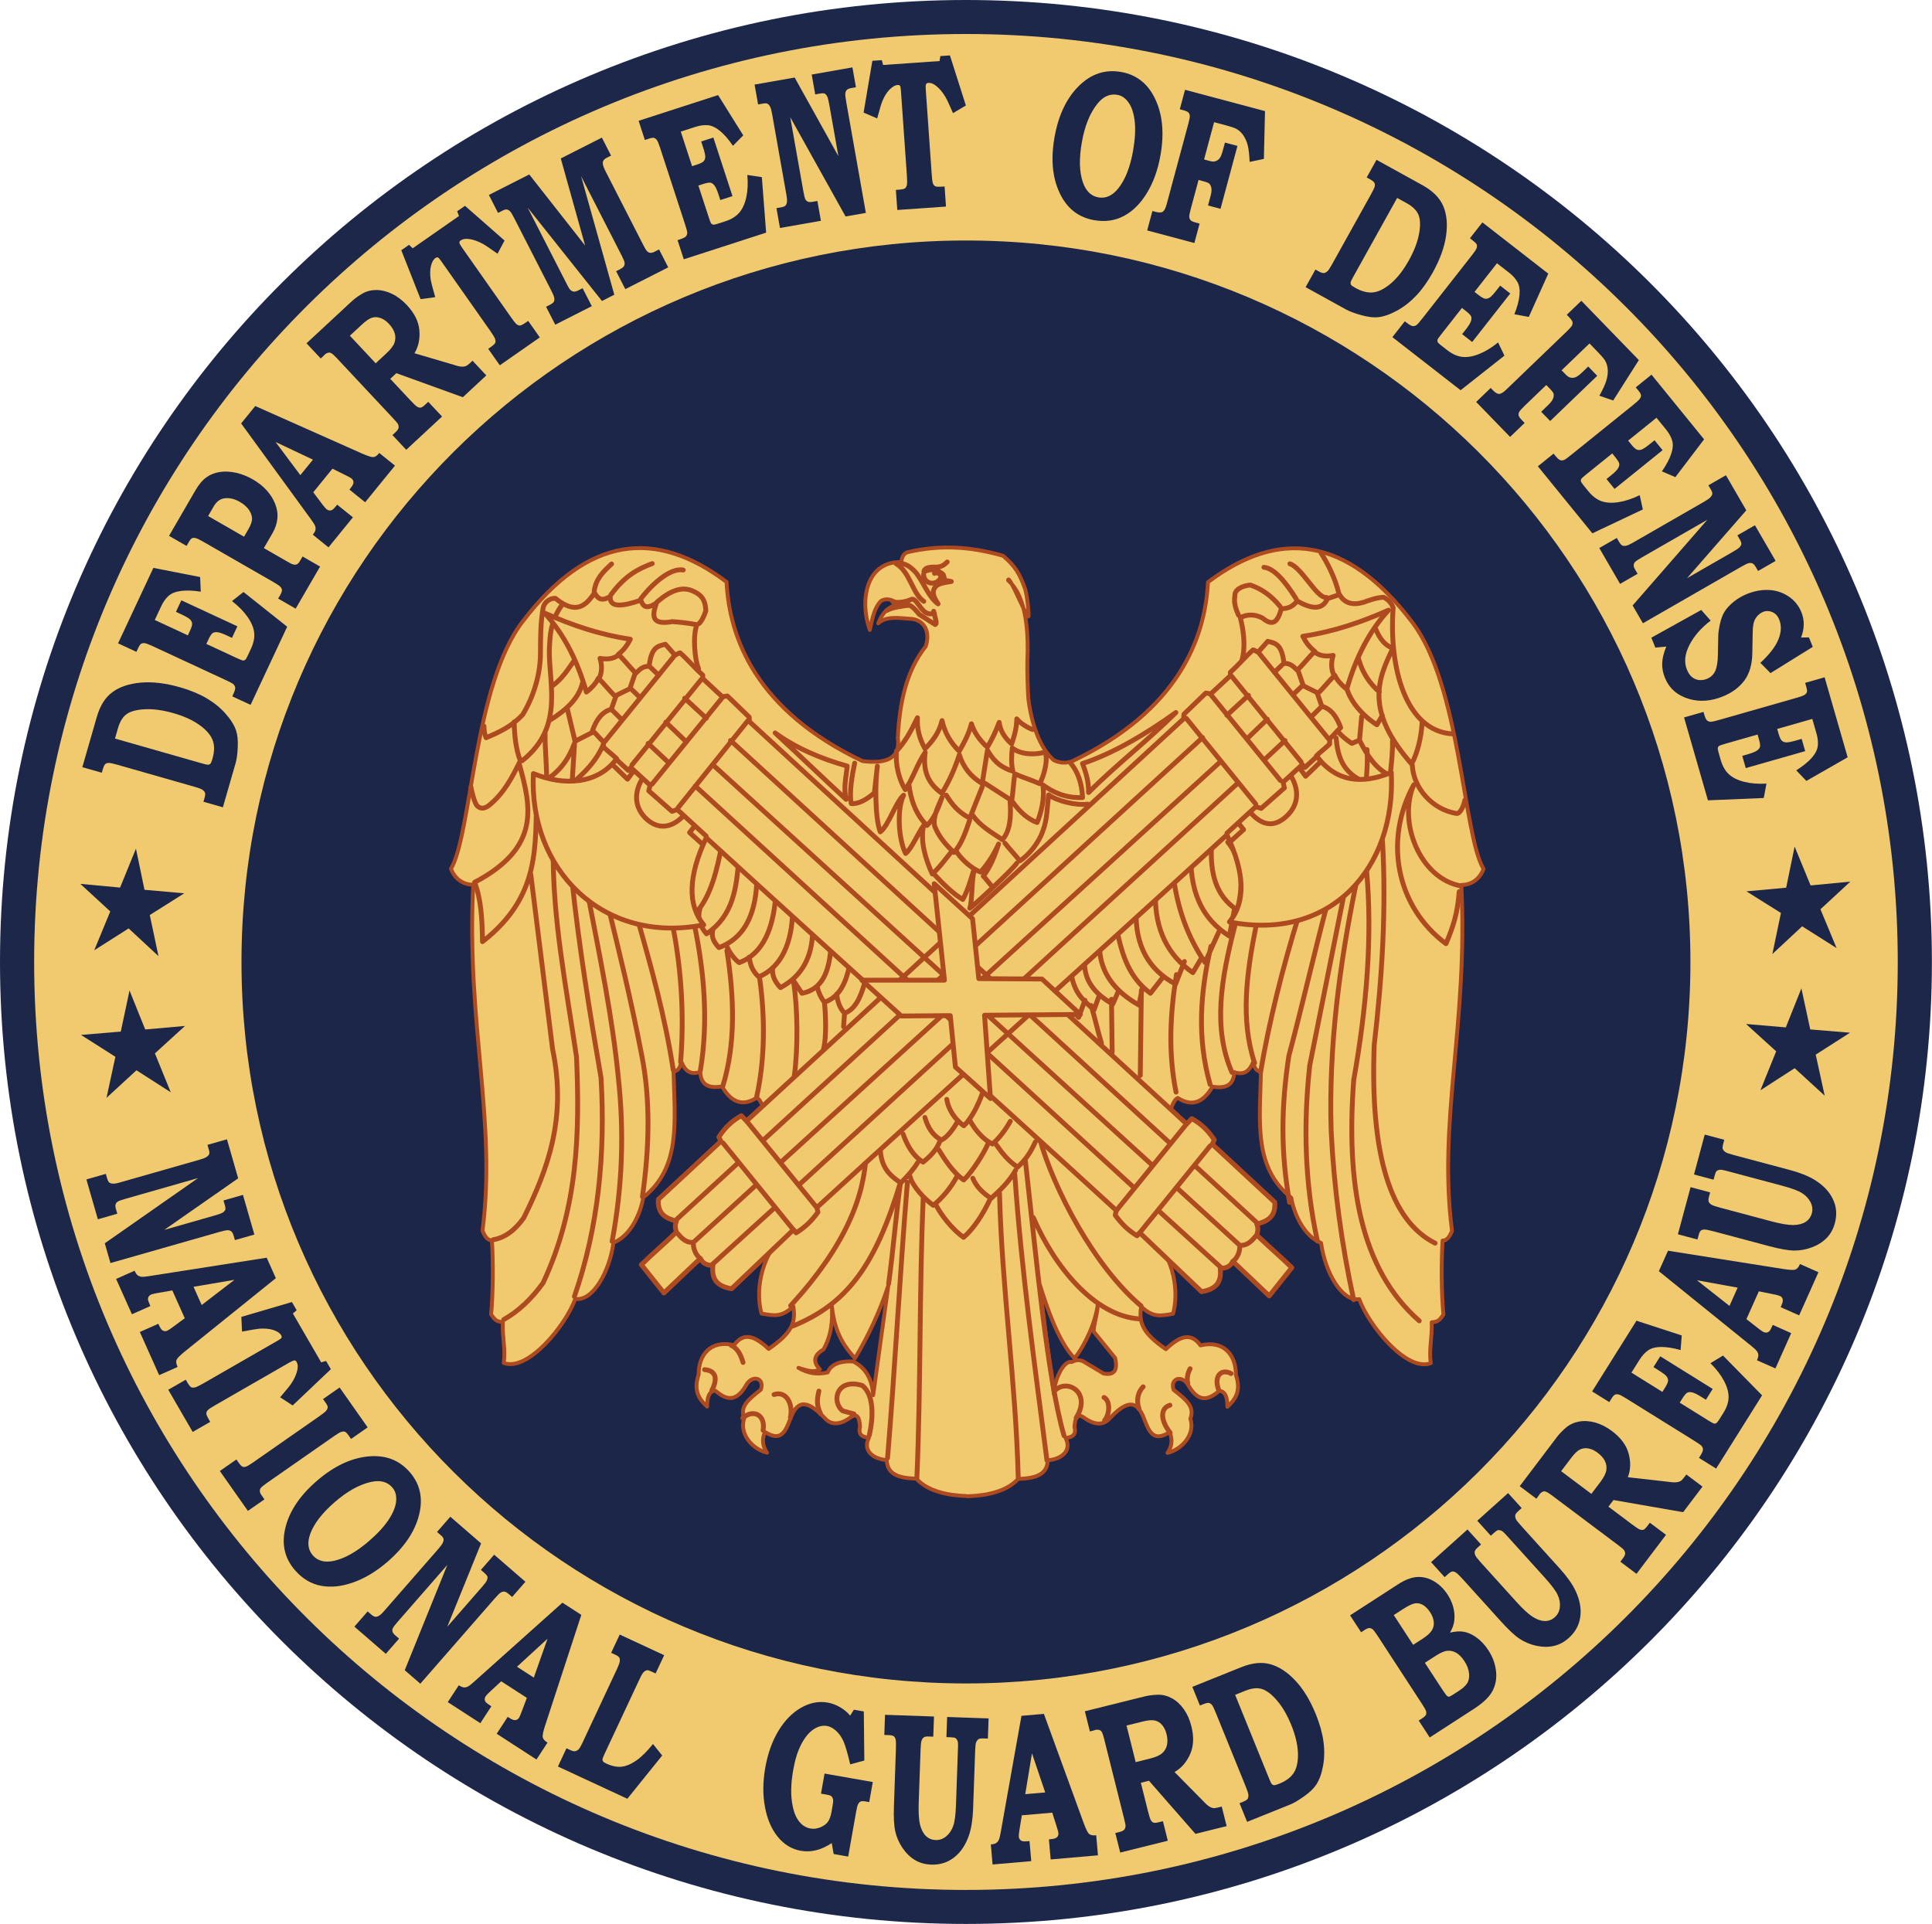 <svg xmlns="http://www.w3.org/2000/svg" xmlns:xlink="http://www.w3.org/1999/xlink" width="248" height="247" xml:space="preserve"><defs><clipPath id="clip0"><rect x="1042" y="441" width="248" height="247"></rect></clipPath></defs><g clip-path="url(#clip0)" transform="translate(-1042 -441)"><path d="M123.5 220.358C176.99 220.358 220.351 176.996 220.351 123.506 220.351 70.016 176.99 26.655 123.5 26.655 70.01 26.655 26.648 70.016 26.648 123.506 26.648 176.996 70.01 220.358 123.5 220.358ZM123.169 239.269C187.107 239.451 239.086 187.768 239.269 123.831 239.451 59.893 187.768 7.914 123.831 7.731 59.894 7.549 7.914 59.232 7.731 123.17 7.549 187.107 59.232 239.086 123.169 239.269Z" stroke="#252423" stroke-width="0.089" stroke-miterlimit="2.613" fill="none" transform="matrix(1.004 0 0 -1 1042 688)"></path><path d="M123.076 16.368C63.909 16.601 16.133 64.756 16.367 123.924 16.601 183.092 64.756 230.867 123.924 230.633 183.09 230.399 230.867 182.244 230.632 123.076 230.399 63.91 182.244 16.133 123.076 16.368L123.076 16.368" fill="#F0D010" fill-rule="evenodd" transform="matrix(1.004 0 0 -1 1042 688)"></path><path d="M123.076 16.368C63.909 16.601 16.133 64.756 16.367 123.924 16.601 183.092 64.756 230.867 123.924 230.633 183.09 230.399 230.867 182.244 230.632 123.076 230.399 63.91 182.244 16.133 123.076 16.368Z" stroke="#252423" stroke-width="0.089" stroke-miterlimit="2.613" fill="none" transform="matrix(1.004 0 0 -1 1042 688)"></path><path d="M123.5 247C191.707 247 247 191.707 247 123.5 247 55.293 191.707 0 123.5 0 55.293 0 0 55.293 0 123.5 0 191.707 55.293 247 123.5 247L123.5 247" fill="#1C274A" fill-rule="evenodd" transform="matrix(1.004 0 0 -1 1042 688)"></path><path d="M123.5 242.635C189.296 242.635 242.635 189.296 242.635 123.5 242.635 57.704 189.296 4.365 123.5 4.365 57.703 4.365 4.365 57.704 4.365 123.5 4.365 189.296 57.703 242.635 123.5 242.635L123.5 242.635" fill="#F1CA6F" fill-rule="evenodd" transform="matrix(1.004 0 0 -1 1042 688)"></path><path d="M123.5 216.125C174.655 216.125 216.125 174.655 216.125 123.5 216.125 72.345 174.655 30.875 123.5 30.875 72.345 30.875 30.875 72.345 30.875 123.5 30.875 174.655 72.345 216.125 123.5 216.125L123.5 216.125" fill="#1C2649" fill-rule="evenodd" transform="matrix(1.004 0 0 -1 1042 688)"></path><path d="M123.591 54.933C121.131 55.024 118.625 55.54 117.156 57.165 114.649 57.231 113.435 57.854 113.379 59.546 111.432 59.727 110.315 60.866 111.092 62.418 110.282 62.503 109.682 62.788 109.96 63.822 109.879 64.991 109.647 65.719 108.628 64.946 107.221 63.966 106.174 64.134 105.487 64.901 103.471 67.024 102.049 67.591 101.05 64.865 100.396 63.148 99.836 61.87 97.805 63.154 97.373 62.255 97.509 61.283 98.065 60.498 96.248 60.926 94.483 62.867 95.139 64.883 94.593 66.413 95.546 67.234 97.275 68.59 97.777 70.02 96.338 70.52 95.517 69.371 94.362 67.298 93.2 66.931 91.485 68.446 90.881 68.496 90.375 67.915 90.412 66.415 89.243 67.473 88.676 68.588 89.323 70.528 89.304 73.033 90.832 75.017 93.844 74.305 95.024 75.923 96.375 75.627 98.273 73.818 101.155 75.813 101.785 77.127 101.429 79.282 99.922 77.877 99.062 78.066 97.362 78.359 96.671 80.778 96.907 85.43 100.463 88.839 99.14 95.882 98.293 105.485 96.751 106.064 94.873 104.868 93.44 105.553 92.311 107.523 90.723 107.254 89.607 107.62 89.532 109.385 88.263 108.939 87.565 109.556 87.126 110.656 86.918 109.863 86.704 109.509 86.113 109.445 86.282 102.754 87.036 97.144 82.24 93.254 81.926 91.322 80.69 88.362 78.431 87.457 77.946 83.805 75.827 79.895 73.552 80.243 72.349 76.884 67.494 70.843 64.4 72.021 64.669 73.821 64.209 75.236 64.284 77.268 63.515 77.325 63.274 77.516 62.79 78.264 63.048 81.028 63.07 84.845 62.896 87.761 62.222 87.752 61.933 88.462 61.689 88.992 63.513 103.2 59.612 115.523 60.502 133.42 59.375 133.4 58.21 134.018 57.659 135.466 60.291 139.911 60.582 159.1 66.833 167.22 75.19 178.253 83.872 179.106 92.89 172.288 93.254 165.079 96.664 155.791 110.272 149.291 113.618 148.86 115.123 149.852 114.789 152.267 115.008 156.747 115.868 160.878 118.35 164.012 118.995 165.938 118.128 167.306 116.681 167.529 114.966 167.651 113.302 167.959 112.283 166.972 112.745 168.149 113.348 168.979 114.833 169.498 114.132 169.972 113.417 170.29 112.652 169.852 111.799 169.024 111.531 167.635 111.206 166.124 109.862 169.937 110.742 174.958 115.23 174.839 115.304 175.494 115.557 176.014 116.133 176.13 120.257 177.072 124.095 176.843 128.246 175.644 129.776 174.341 130.37 173.356 131.074 171.355 131.325 170.398 131.487 169.022 131.513 167.962 131.539 166.901 128.936 173.573 128.889 172.495 129.694 171.758 131.693 169.759 131.353 162.118 131.323 161.043 131.395 158.392 131.477 157.34 131.832 154.293 132.89 150.977 134.74 149.399 135.514 149.033 136.288 148.988 137.061 149.264 150.669 155.763 154.08 165.052 154.443 172.261 163.462 179.079 172.143 178.226 180.5 167.193 186.752 159.073 187.042 139.884 189.675 135.439 189.124 133.991 187.958 133.373 186.833 133.392 187.721 115.494 183.82 103.173 185.645 88.963 185.4 88.435 185.111 87.725 184.438 87.733 184.263 84.819 184.286 81.001 184.544 78.237 184.06 77.489 183.818 77.297 183.049 77.24 183.125 75.208 182.665 73.793 182.934 71.995 179.84 70.816 174.984 76.857 173.782 80.215 171.506 79.868 169.387 83.778 168.903 87.429 166.644 88.335 165.407 91.294 165.093 93.226 160.298 97.116 161.053 102.727 161.22 109.417 160.629 109.482 160.415 109.836 160.209 110.627 159.768 109.529 159.07 108.912 157.801 109.356 157.726 107.593 156.61 107.227 155.023 107.497 153.893 105.526 152.461 104.841 150.583 106.037 149.04 105.457 148.194 95.853 146.871 88.812 150.427 85.402 150.663 80.75 149.972 78.331 148.272 78.04 147.411 77.85 145.905 79.256 145.549 77.101 146.178 75.787 149.06 73.791 150.959 75.601 152.31 75.897 153.49 74.276 156.501 74.99 158.029 73.005 158.01 70.501 158.657 68.562 158.091 67.446 156.921 66.387 156.959 67.888 156.453 68.469 155.848 68.419 154.134 66.903 152.972 67.271 151.816 69.343 150.995 70.493 149.557 69.993 150.057 68.563 151.788 67.205 152.74 66.386 152.194 64.856 152.85 62.84 151.086 60.898 149.269 60.47 149.823 61.257 149.961 62.228 149.528 63.128 147.497 61.843 146.938 63.12 146.284 64.838 145.284 67.565 143.863 66.998 141.846 64.875 141.16 64.106 140.112 63.938 138.705 64.919 137.687 65.692 137.455 64.965 137.374 63.794 137.651 62.759 137.051 62.476 136.241 62.391 137.019 60.839 135.902 59.7 133.955 59.518 133.899 57.827 132.684 57.202 130.178 57.139 128.708 55.514 126.202 54.997 123.742 54.906L123.591 54.933ZM109.082 72.208C107.705 72.3 106.277 71.978 105.818 70.802 104.504 70.518 103.384 70.642 102.081 71.392 103.006 71.137 103.939 70.695 104.83 71.197 103.895 72.171 104.044 73.021 105.278 73.749 106.291 75.509 106.495 77.471 106.333 79.528 106.604 76.867 107.24 74.877 109.313 72.619 111.009 75.478 112.482 78.592 113.573 81.956 112.928 77.263 112.283 72.568 111.638 67.875 111.504 69.978 110.652 71.421 109.082 72.208ZM132.978 81.964C133.762 79.443 135.296 74.708 137.397 72.608 138.742 74.369 140.038 77.115 140.357 79.534 140.334 78.335 139.791 76.801 139.836 76.046 140.747 74.922 141.658 73.795 142.567 72.669 142.946 71.07 142.453 70.403 141.089 70.669 140.233 71.184 139.375 71.698 138.517 72.215 138.044 72.447 137.55 72.423 137.033 72.139 135.912 72.442 134.699 69.505 134.748 68.025 134.323 71.158 133.221 78.833 132.978 81.964L132.978 81.964" fill="#F1CA6F" fill-rule="evenodd" transform="matrix(1.004 0 0 -1 1042 688)"></path><path d="M123.591 54.933C121.131 55.024 118.625 55.54 117.156 57.165 114.649 57.231 113.435 57.854 113.379 59.546 111.432 59.727 110.315 60.866 111.092 62.418 110.282 62.503 109.682 62.788 109.96 63.822 109.879 64.991 109.647 65.719 108.628 64.946 107.221 63.966 106.174 64.134 105.487 64.901 103.471 67.024 102.049 67.591 101.05 64.865 100.396 63.148 99.836 61.87 97.805 63.154 97.373 62.255 97.509 61.283 98.065 60.498 96.248 60.926 94.483 62.867 95.139 64.883 94.593 66.413 95.546 67.234 97.275 68.59 97.777 70.02 96.338 70.52 95.517 69.371 94.362 67.298 93.2 66.931 91.485 68.446 90.881 68.496 90.375 67.915 90.412 66.415 89.243 67.473 88.676 68.588 89.323 70.528 89.304 73.033 90.832 75.017 93.844 74.305 95.024 75.923 96.375 75.627 98.273 73.818 101.155 75.813 101.785 77.127 101.429 79.282 99.922 77.877 99.062 78.066 97.362 78.359 96.671 80.778 96.907 85.43 100.463 88.839 99.14 95.882 98.293 105.485 96.751 106.064 94.873 104.868 93.44 105.553 92.311 107.523 90.723 107.254 89.607 107.62 89.532 109.385 88.263 108.939 87.565 109.556 87.126 110.656 86.918 109.863 86.704 109.509 86.113 109.445 86.282 102.754 87.036 97.144 82.24 93.254 81.926 91.322 80.69 88.362 78.431 87.457 77.946 83.805 75.827 79.895 73.552 80.243 72.349 76.884 67.494 70.843 64.4 72.021 64.669 73.821 64.209 75.236 64.284 77.268 63.515 77.325 63.274 77.516 62.79 78.264 63.048 81.028 63.07 84.845 62.896 87.761 62.222 87.752 61.933 88.462 61.689 88.992 63.513 103.2 59.612 115.523 60.502 133.42 59.375 133.4 58.21 134.018 57.659 135.466 60.291 139.911 60.582 159.1 66.833 167.22 75.19 178.253 83.872 179.106 92.89 172.288 93.254 165.079 96.664 155.791 110.272 149.291 113.618 148.86 115.123 149.852 114.789 152.267 115.008 156.747 115.868 160.878 118.35 164.012 118.995 165.938 118.128 167.306 116.681 167.529 114.966 167.651 113.302 167.959 112.283 166.972 112.745 168.149 113.348 168.979 114.833 169.498 114.132 169.972 113.417 170.29 112.652 169.852 111.799 169.024 111.531 167.635 111.206 166.124 109.862 169.937 110.742 174.958 115.23 174.839 115.304 175.494 115.557 176.014 116.133 176.13 120.257 177.072 124.095 176.843 128.246 175.644 129.776 174.341 130.37 173.356 131.074 171.355 131.325 170.398 131.487 169.022 131.513 167.962 131.539 166.901 128.936 173.573 128.889 172.495 129.694 171.758 131.693 169.759 131.353 162.118 131.323 161.043 131.395 158.392 131.477 157.34 131.832 154.293 132.89 150.977 134.74 149.399 135.514 149.033 136.288 148.988 137.061 149.264 150.669 155.763 154.08 165.052 154.443 172.261 163.462 179.079 172.143 178.226 180.5 167.193 186.752 159.073 187.042 139.884 189.675 135.439 189.124 133.991 187.958 133.373 186.833 133.392 187.721 115.494 183.82 103.173 185.645 88.963 185.4 88.435 185.111 87.725 184.438 87.733 184.263 84.819 184.286 81.001 184.544 78.237 184.06 77.489 183.818 77.297 183.049 77.24 183.125 75.208 182.665 73.793 182.934 71.995 179.84 70.816 174.984 76.857 173.782 80.215 171.506 79.868 169.387 83.778 168.903 87.429 166.644 88.335 165.407 91.294 165.093 93.226 160.298 97.116 161.053 102.727 161.22 109.417 160.629 109.482 160.415 109.836 160.209 110.627 159.768 109.529 159.07 108.912 157.801 109.356 157.726 107.593 156.61 107.227 155.023 107.497 153.893 105.526 152.461 104.841 150.583 106.037 149.04 105.457 148.194 95.853 146.871 88.812 150.427 85.402 150.663 80.75 149.972 78.331 148.272 78.04 147.411 77.85 145.905 79.256 145.549 77.101 146.178 75.787 149.06 73.791 150.959 75.601 152.31 75.897 153.49 74.276 156.501 74.99 158.029 73.005 158.01 70.501 158.657 68.562 158.091 67.446 156.921 66.387 156.959 67.888 156.453 68.469 155.848 68.419 154.134 66.903 152.972 67.271 151.816 69.343 150.995 70.493 149.557 69.993 150.057 68.563 151.788 67.205 152.74 66.386 152.194 64.856 152.85 62.84 151.086 60.898 149.269 60.47 149.823 61.257 149.961 62.228 149.528 63.128 147.497 61.843 146.938 63.12 146.284 64.838 145.284 67.565 143.863 66.998 141.846 64.875 141.16 64.106 140.112 63.938 138.705 64.919 137.687 65.692 137.455 64.965 137.374 63.794 137.651 62.759 137.051 62.476 136.241 62.391 137.019 60.839 135.902 59.7 133.955 59.518 133.899 57.827 132.684 57.202 130.178 57.139 128.708 55.514 126.202 54.997 123.742 54.906M109.082 72.208C107.705 72.3 106.277 71.978 105.818 70.802 104.504 70.518 103.384 70.642 102.081 71.392 103.006 71.137 103.939 70.695 104.83 71.197 103.895 72.171 104.044 73.021 105.278 73.749 106.291 75.509 106.495 77.471 106.333 79.528 106.604 76.867 107.24 74.877 109.313 72.619 111.009 75.478 112.482 78.592 113.573 81.956 112.928 77.263 112.283 72.568 111.638 67.875 111.504 69.978 110.652 71.421 109.082 72.208ZM132.978 81.964C133.762 79.443 135.296 74.708 137.397 72.608 138.742 74.369 140.038 77.115 140.357 79.534 140.334 78.335 139.791 76.801 139.836 76.046 140.747 74.922 141.658 73.795 142.567 72.669 142.946 71.07 142.453 70.403 141.089 70.669 140.233 71.184 139.375 71.698 138.517 72.215 138.044 72.447 137.55 72.423 137.033 72.139 135.912 72.442 134.699 69.505 134.748 68.025 134.323 71.158 133.221 78.833 132.978 81.964Z" stroke="#AE4A1F" stroke-width="0.496" stroke-linecap="round" stroke-linejoin="round" stroke-miterlimit="2.613" fill="none" transform="matrix(1.004 0 0 -1 1042 688)"></path><path d="M16.56 119.837 18.567 114.834 23.65 115.286 19.806 111.764 21.831 106.77 17.448 109.595 13.617 106.057 14.752 111.325 10.359 114.133 15.444 114.563 16.56 119.837ZM17.382 138.046 18.473 132.767 23.556 132.313 19.15 129.526 20.261 124.252 16.446 127.808 12.05 125.003 14.098 129.988 10.271 133.526 15.351 133.052 17.382 138.046 17.382 138.046" fill="#1C2649" fill-rule="evenodd" transform="matrix(1.004 0 0 -1 1042 688)"></path><path d="M230.314 120.108 228.32 115.101 223.236 115.539 227.09 112.028 225.077 107.027 229.453 109.864 233.292 106.335 232.144 111.602 236.529 114.419 231.444 114.838 230.314 120.108ZM229.447 138.315 228.368 133.034 223.287 132.567 227.699 129.79 226.602 124.515 230.408 128.08 234.811 125.286 232.75 130.265 236.569 133.814 231.489 133.327 229.447 138.315 229.447 138.315" fill="#1C2649" fill-rule="evenodd" transform="matrix(1.004 0 0 -1 1042 688)"></path><path d="M14.702 152.182 25.87 148.979C26.248 148.87 26.486 148.819 26.581 148.821 26.723 148.832 26.831 148.876 26.905 148.953 26.976 149.034 27.064 149.244 27.164 149.593 27.441 150.556 27.437 151.373 27.162 152.042 26.883 152.711 26.315 153.35 25.452 153.959 24.589 154.569 23.499 155.064 22.175 155.444 20.869 155.817 19.69 155.986 18.632 155.948 17.58 155.91 16.786 155.714 16.257 155.364 15.728 155.013 15.34 154.405 15.092 153.54L14.702 152.182ZM10.527 148.508 12.377 154.957C12.797 156.424 13.469 157.49 14.399 158.159 15.324 158.832 16.524 159.234 18.004 159.365 19.484 159.497 21.154 159.299 23.018 158.765 24.315 158.393 25.438 157.927 26.383 157.373 27.328 156.818 28.14 156.165 28.809 155.413 29.483 154.658 29.939 153.927 30.183 153.216 30.362 152.678 30.436 151.973 30.397 151.094 30.36 150.218 30.268 149.531 30.126 149.037L28.497 143.356 26.013 144.068 26.134 144.49C26.237 144.848 26.261 145.099 26.205 145.236 26.154 145.371 26.034 145.503 25.847 145.632 25.698 145.726 25.345 145.853 24.795 146.012L14.982 148.826C14.432 148.983 14.074 149.06 13.896 149.055 13.723 149.049 13.581 149.002 13.464 148.911 13.353 148.819 13.243 148.587 13.137 148.216L13.016 147.795 10.527 148.508 10.527 148.508" fill="#1C2649" transform="matrix(1.004 0 0 -1 1042 688)"></path><path d="M15.094 164.408 19.61 174.093 25.583 172.917 25.668 171.043C24.678 171.193 23.834 171.223 23.14 171.133 22.447 171.041 21.914 170.83 21.548 170.498 21.181 170.166 20.87 169.726 20.614 169.178L19.788 167.405 24.016 165.434 24.288 166.016C24.492 166.453 24.584 166.77 24.56 166.968 24.539 167.161 24.446 167.339 24.277 167.497 24.11 167.658 23.73 167.873 23.138 168.15L22.495 168.449 23.186 169.932 30.35 166.591 29.659 165.109 28.933 165.448C28.436 165.68 28.061 165.805 27.795 165.833 27.53 165.86 27.325 165.82 27.182 165.717 27.034 165.617 26.85 165.33 26.627 164.853L26.383 164.331 30.272 162.517C30.682 162.326 30.94 162.219 31.041 162.207 31.145 162.192 31.237 162.216 31.323 162.272 31.412 162.331 31.517 162.492 31.64 162.757L32.094 163.731C32.434 164.459 32.566 165.144 32.497 165.784 32.426 166.422 32.141 167.097 31.648 167.805 31.155 168.512 30.491 169.188 29.66 169.832L31.133 170.997 36.716 166.541 32.037 156.507 29.695 157.6 29.83 157.89C30.012 158.279 30.092 158.559 30.07 158.728 30.053 158.898 29.957 159.061 29.779 159.209 29.668 159.296 29.331 159.47 28.767 159.733L19.535 164.039C19.034 164.272 18.694 164.399 18.519 164.426 18.343 164.449 18.193 164.429 18.068 164.367 17.947 164.302 17.818 164.123 17.68 163.828L17.441 163.314 15.094 164.408 15.094 164.408" fill="#1C2649" transform="matrix(1.004 0 0 -1 1042 688)"></path><path d="M26.608 180.748 31.203 178.096 31.75 179.043C32.083 179.62 32.241 180.094 32.223 180.466 32.204 180.835 32.064 181.206 31.799 181.58 31.532 181.951 31.153 182.281 30.658 182.568 29.917 182.995 29.213 183.137 28.555 182.996 28.061 182.89 27.65 182.553 27.319 181.981L26.608 180.748ZM21.612 178.206 24.994 184.065C25.424 184.808 25.89 185.36 26.395 185.723 26.895 186.085 27.477 186.315 28.126 186.407 28.778 186.501 29.469 186.464 30.194 186.301 30.918 186.137 31.626 185.854 32.312 185.46 33.698 184.658 34.649 183.625 35.162 182.355 35.681 181.086 35.567 179.81 34.828 178.528L33.734 176.634 36.764 174.885C37.141 174.667 37.393 174.547 37.514 174.527 37.688 174.489 37.841 174.499 37.965 174.557 38.092 174.614 38.224 174.758 38.358 174.991L38.684 175.556 40.922 174.264 37.801 168.859 35.563 170.151 35.779 170.526C35.969 170.853 36.059 171.092 36.048 171.238 36.042 171.383 35.977 171.526 35.853 171.659 35.731 171.794 35.432 171.999 34.96 172.272L26.059 177.411C25.564 177.696 25.223 177.865 25.039 177.913 24.856 177.96 24.703 177.962 24.573 177.911 24.449 177.86 24.311 177.703 24.162 177.445L23.854 176.912 21.612 178.206 21.612 178.206" fill="#1C2649" transform="matrix(1.004 0 0 -1 1042 688)"></path><path d="M38.4 186 40.012 187.989 35.228 190.258 38.4 186ZM30.829 192.639 32.637 194.872 46.274 188.78C47.001 188.457 47.487 188.302 47.728 188.316 47.969 188.331 48.224 188.507 48.489 188.849L50.498 187.222 46.686 182.516 44.677 184.142 44.898 184.436C45.109 184.696 45.205 184.925 45.19 185.11 45.175 185.295 45.093 185.446 44.947 185.565 44.822 185.666 44.531 185.83 44.065 186.053L42.506 186.831 40.051 183.8 41.219 182.241C41.471 181.912 41.646 181.706 41.742 181.628 41.852 181.539 41.977 181.483 42.111 181.467 42.247 181.446 42.384 181.483 42.527 181.574 42.62 181.631 42.816 181.843 43.112 182.208L45.12 180.582 42 176.729 39.992 178.356C40.191 178.602 40.307 178.811 40.336 178.977 40.366 179.137 40.347 179.31 40.282 179.483 40.218 179.661 40.053 179.928 39.784 180.295L30.829 192.639 30.829 192.639" fill="#1C2649" transform="matrix(1.004 0 0 -1 1042 688)"></path><path d="M44.733 203.899 48.033 200.36 49.422 201.656C49.967 202.164 50.309 202.621 50.442 203.02 50.575 203.419 50.583 203.82 50.462 204.221 50.344 204.623 50.1 205.021 49.736 205.413 49.399 205.775 49.048 206.023 48.679 206.161 48.313 206.3 47.952 206.319 47.602 206.226 47.251 206.13 46.809 205.835 46.275 205.338L44.733 203.899ZM39.188 202.926 44.961 208.309C45.332 208.655 45.787 208.986 46.318 209.3 46.848 209.612 47.45 209.766 48.116 209.769 48.783 209.765 49.451 209.601 50.122 209.276 50.797 208.948 51.432 208.464 52.028 207.825 52.995 206.789 53.526 205.709 53.619 204.594 53.712 203.473 53.502 202.495 52.991 201.65L57.969 200.177 58.187 200.104C58.522 199.997 58.789 199.94 58.992 199.93 59.193 199.916 59.368 199.936 59.515 199.986 59.661 200.034 59.828 200.146 60.011 200.316L60.414 200.693 62.177 198.803 59.175 196.003 50.675 199.091 49.895 198.363 52.438 195.638C52.874 195.168 53.171 194.883 53.326 194.79 53.482 194.697 53.627 194.656 53.764 194.666 53.898 194.678 54.087 194.792 54.323 195.012L54.754 195.414 56.517 193.524 51.938 189.254 50.175 191.144 50.59 191.531C50.81 191.737 50.931 191.918 50.961 192.07 50.987 192.227 50.962 192.391 50.878 192.569 50.826 192.67 50.61 192.926 50.226 193.336L43.051 201.031C42.77 201.332 42.554 201.531 42.402 201.626 42.249 201.721 42.118 201.756 42.002 201.723 41.83 201.692 41.674 201.617 41.534 201.486L41.355 201.301 41.007 200.976 39.188 202.926 39.188 202.926" fill="#1C2649" transform="matrix(1.004 0 0 -1 1042 688)"></path><path d="M51.306 214.874 52.297 215.568 52.764 215.125 58.683 219.269 58.449 219.876 59.45 220.577 64.509 216.118 63.609 214.426C62.674 215.1 62.044 215.524 61.721 215.701 61.079 216.049 60.48 216.255 59.918 216.32 59.493 216.374 59.153 216.309 58.899 216.131 58.778 216.047 58.722 215.946 58.739 215.83 58.751 215.714 58.864 215.509 59.074 215.209L65.239 206.404C65.604 205.884 65.842 205.565 65.96 205.452 66.077 205.338 66.194 205.264 66.306 205.231 66.42 205.192 66.539 205.204 66.662 205.251 66.786 205.298 67.076 205.479 67.533 205.799L69.016 203.682 63.902 200.102 62.42 202.219 62.728 202.434C63.069 202.674 63.262 202.859 63.317 202.987 63.367 203.117 63.363 203.276 63.304 203.47 63.243 203.661 63.038 204.008 62.691 204.504L56.387 213.507C56.208 213.762 56.075 213.908 55.987 213.947 55.904 213.984 55.796 213.958 55.665 213.866 55.403 213.684 55.212 213.337 55.091 212.828 54.969 212.318 54.968 211.715 55.078 211.021 55.123 210.746 55.311 210.023 55.646 208.85L53.772 208.598 51.306 214.874 51.306 214.874" fill="#1C2649" transform="matrix(1.004 0 0 -1 1042 688)"></path><path d="M62.504 221.972 67.666 224.602 74.81 215.475 71.698 226.657 76.95 229.333 78.125 227.025 77.561 226.739C77.257 226.583 77.09 226.386 77.068 226.138 77.046 225.891 77.168 225.506 77.432 224.99L82.25 215.534C82.462 215.118 82.609 214.87 82.695 214.785 82.823 214.65 82.951 214.572 83.069 214.555 83.239 214.519 83.42 214.549 83.618 214.65L84.263 214.978 85.436 212.676 79.947 209.879 78.774 212.182 79.201 212.399C79.511 212.558 79.702 212.701 79.774 212.83 79.847 212.955 79.872 213.105 79.85 213.279 79.826 213.451 79.715 213.739 79.511 214.138L74.291 224.384 78.54 209.162 76.963 208.359 67.464 220.346 72.623 210.223C72.741 209.991 72.86 209.826 72.983 209.729 73.103 209.631 73.237 209.576 73.378 209.56 73.518 209.55 73.707 209.6 73.941 209.719L74.488 209.998 75.662 207.695 70.991 205.315 69.817 207.618 70.275 207.851C70.566 208 70.743 208.142 70.812 208.268 70.879 208.4 70.896 208.559 70.866 208.749 70.834 208.937 70.708 209.252 70.486 209.688L65.728 219.026C65.508 219.458 65.347 219.724 65.244 219.831 65.107 219.983 64.965 220.075 64.828 220.102 64.689 220.133 64.514 220.091 64.302 219.983L63.679 219.665 62.504 221.972 62.504 221.972" fill="#1C2649" transform="matrix(1.004 0 0 -1 1042 688)"></path><path d="M81.648 231.491 91.81 234.793 95.025 229.624 93.711 228.283C93.146 229.109 92.593 229.747 92.053 230.193 91.513 230.637 90.995 230.883 90.504 230.925 90.009 230.966 89.476 230.894 88.901 230.707L87.041 230.103 88.483 225.666 89.094 225.865C89.553 226.014 89.847 226.161 89.975 226.314 90.102 226.462 90.169 226.652 90.17 226.883 90.174 227.115 90.072 227.539 89.87 228.161L89.651 228.835 91.206 229.34 93.649 221.823 92.093 221.317 91.846 222.079C91.676 222.6 91.513 222.962 91.352 223.174 91.191 223.386 91.022 223.509 90.849 223.544 90.675 223.583 90.339 223.523 89.838 223.36L89.29 223.181 90.616 219.101C90.756 218.671 90.854 218.409 90.913 218.328 90.974 218.241 91.054 218.19 91.154 218.166 91.257 218.141 91.448 218.174 91.725 218.264L92.747 218.596C93.51 218.844 94.101 219.214 94.522 219.702 94.941 220.189 95.241 220.859 95.421 221.702 95.602 222.545 95.644 223.49 95.548 224.537L97.405 224.256 97.953 217.133 87.425 213.712 86.626 216.17 86.93 216.269C87.338 216.402 87.599 216.533 87.707 216.665 87.82 216.794 87.874 216.974 87.861 217.206 87.849 217.346 87.746 217.713 87.554 218.303L84.406 227.992C84.235 228.518 84.097 228.852 83.996 228.999 83.894 229.143 83.777 229.24 83.645 229.288 83.516 229.333 83.297 229.305 82.987 229.205L82.448 229.029 81.648 231.491 81.648 231.491" fill="#1C2649" transform="matrix(1.004 0 0 -1 1042 688)"></path><path d="M96.475 236.142 101.6 237.046 107.191 226.953 106.033 233.525C105.933 234.089 105.85 234.437 105.781 234.573 105.686 234.77 105.577 234.904 105.46 234.971 105.344 235.035 105.139 235.041 104.842 234.989L104.228 234.88 103.779 237.43 108.985 238.348 109.435 235.798 108.857 235.696C108.567 235.645 108.368 235.564 108.262 235.443 108.156 235.326 108.093 235.176 108.076 235.001 108.056 234.826 108.095 234.461 108.193 233.907L110.703 219.667 108.108 219.211 101.035 231.953 102.708 222.461C102.804 221.916 102.887 221.574 102.959 221.434 103.029 221.292 103.134 221.185 103.266 221.12 103.399 221.051 103.611 221.041 103.901 221.092L104.506 221.199 104.955 218.655 99.721 217.731 99.272 220.277 99.812 220.372C100.114 220.425 100.314 220.501 100.412 220.593 100.51 220.69 100.577 220.837 100.609 221.033 100.644 221.229 100.629 221.509 100.564 221.879L98.703 232.438C98.631 232.843 98.548 233.136 98.453 233.313 98.361 233.492 98.254 233.612 98.137 233.681 98.021 233.744 97.841 233.754 97.6 233.712L96.924 233.592 96.475 236.142 96.475 236.142" fill="#1C2649" transform="matrix(1.004 0 0 -1 1042 688)"></path><path d="M111.532 239.193 112.739 239.277 112.911 238.657 120.119 239.161 120.231 239.801 121.45 239.887 123.489 233.458 121.846 232.472C121.392 233.532 121.071 234.221 120.885 234.537 120.515 235.168 120.107 235.652 119.659 235.997 119.323 236.262 118.997 236.381 118.688 236.36 118.541 236.349 118.441 236.292 118.396 236.184 118.346 236.079 118.337 235.844 118.363 235.479L119.113 224.756C119.157 224.123 119.197 223.726 119.24 223.57 119.282 223.411 119.344 223.288 119.423 223.201 119.501 223.111 119.609 223.058 119.739 223.036 119.869 223.012 120.211 223.017 120.768 223.057L120.948 220.479 114.721 220.043 114.541 222.621 114.916 222.648C115.332 222.677 115.592 222.736 115.705 222.818 115.815 222.903 115.894 223.042 115.943 223.237 115.989 223.433 115.992 223.837 115.95 224.44L115.183 235.405C115.161 235.715 115.123 235.909 115.067 235.988 115.015 236.061 114.909 236.096 114.749 236.085 114.43 236.062 114.089 235.864 113.723 235.49 113.356 235.115 113.044 234.599 112.782 233.947 112.677 233.688 112.467 232.972 112.15 231.794L110.414 232.545 111.532 239.193 111.532 239.193" fill="#1C2649" transform="matrix(1.004 0 0 -1 1042 688)"></path><path d="M142.85 234.827C141.891 234.996 141.037 234.608 140.287 233.658 139.342 232.464 138.686 230.823 138.319 228.738 137.951 226.657 137.99 224.946 138.44 223.617 138.83 222.475 139.495 221.825 140.434 221.658 141.381 221.492 142.229 221.877 142.979 222.816 143.868 223.937 144.493 225.536 144.86 227.612 145.118 229.077 145.193 230.327 145.081 231.373 144.968 232.415 144.713 233.226 144.31 233.808 143.909 234.386 143.423 234.727 142.85 234.827ZM143.329 237.762C145.33 237.409 146.794 236.236 147.72 234.238 148.644 232.245 148.862 229.852 148.37 227.064 148.04 225.19 147.463 223.577 146.64 222.227 145.819 220.871 144.838 219.892 143.702 219.28 142.566 218.668 141.294 218.488 139.884 218.736 138.02 219.065 136.627 220.082 135.702 221.786 134.585 223.842 134.294 226.377 134.826 229.396 135.321 232.202 136.356 234.388 137.927 235.956 139.498 237.518 141.3 238.119 143.329 237.762L143.329 237.762" fill="#1C2649" transform="matrix(1.004 0 0 -1 1042 688)"></path><path d="M151.51 235.474 161.734 232.735 161.591 226.598 159.769 226.215C159.733 227.12 159.654 227.818 159.533 228.31 159.412 228.801 159.224 229.231 158.979 229.604 158.728 229.974 158.428 230.259 158.074 230.453 157.835 230.583 157.392 230.735 156.752 230.907L155.225 231.315 153.943 226.526 154.72 226.318C155.017 226.238 155.267 226.242 155.468 226.325 155.673 226.408 155.84 226.544 155.97 226.731 156.098 226.92 156.227 227.255 156.357 227.74L156.613 228.695 158.212 228.266 156.047 220.19 154.448 220.618 154.762 221.785C154.85 222.12 154.896 222.373 154.898 222.538 154.9 222.76 154.873 222.948 154.809 223.102 154.75 223.256 154.669 223.376 154.562 223.462 154.451 223.544 154.241 223.629 153.919 223.715L153.238 223.897 152.223 220.107C152.099 219.648 152.04 219.331 152.053 219.157 152.064 218.984 152.117 218.842 152.215 218.735 152.312 218.624 152.528 218.523 152.867 218.432L153.373 218.297 152.704 215.801 146.672 217.417 147.34 219.913 147.74 219.806C148.185 219.687 148.498 219.693 148.683 219.829 148.868 219.959 149.027 220.276 149.164 220.788L151.945 231.167C152.073 231.644 152.13 231.965 152.117 232.134 152.106 232.303 152.048 232.446 151.945 232.555 151.842 232.668 151.606 232.768 151.24 232.866L150.84 232.973 151.51 235.474 151.51 235.474" fill="#1C2649" transform="matrix(1.004 0 0 -1 1042 688)"></path><path d="M178.631 221.589 172.998 211.427C172.808 211.083 172.703 210.864 172.684 210.77 172.664 210.63 172.682 210.515 172.74 210.425 172.803 210.339 172.987 210.204 173.305 210.028 174.182 209.543 174.978 209.363 175.691 209.48 176.406 209.601 177.156 210.011 177.945 210.715 178.732 211.418 179.46 212.369 180.128 213.573 180.787 214.761 181.216 215.873 181.416 216.912 181.616 217.946 181.605 218.764 181.381 219.358 181.159 219.952 180.653 220.468 179.867 220.904L178.631 221.589ZM175.991 226.483 181.858 223.23C183.192 222.49 184.08 221.596 184.524 220.54 184.971 219.486 185.094 218.226 184.886 216.756 184.684 215.285 184.114 213.701 183.173 212.005 182.519 210.825 181.814 209.836 181.061 209.04 180.308 208.243 179.49 207.599 178.605 207.116 177.72 206.63 176.904 206.349 176.156 206.272 175.592 206.219 174.888 206.306 174.041 206.54 173.194 206.774 172.545 207.018 172.096 207.268L166.927 210.132 168.18 212.393 168.564 212.18C168.891 211.999 169.129 211.92 169.274 211.943 169.418 211.963 169.574 212.05 169.741 212.203 169.868 212.326 170.071 212.642 170.348 213.142L175.298 222.072C175.574 222.572 175.73 222.904 175.765 223.078 175.798 223.247 175.785 223.396 175.723 223.53 175.659 223.66 175.456 223.819 175.119 224.005L174.736 224.219 175.991 226.483 175.991 226.483" fill="#1C2649" transform="matrix(1.004 0 0 -1 1042 688)"></path><path d="M189.528 218.449 197.949 211.87 195.461 206.314 193.616 206.653C193.984 207.584 194.204 208.4 194.27 209.096 194.337 209.792 194.251 210.36 194.012 210.79 193.77 211.223 193.411 211.626 192.934 211.997L191.393 213.201 188.521 209.524 189.027 209.13C189.408 208.832 189.696 208.672 189.893 208.649 190.086 208.627 190.282 208.678 190.473 208.807 190.668 208.933 190.962 209.254 191.365 209.77L191.801 210.329 193.091 209.322 188.224 203.094 186.936 204.1 187.428 204.731C187.766 205.164 187.973 205.5 188.059 205.752 188.146 206.004 188.153 206.214 188.086 206.377 188.02 206.543 187.783 206.787 187.367 207.111L186.913 207.466 184.272 204.085C183.994 203.729 183.831 203.501 183.797 203.406 183.759 203.307 183.761 203.214 183.797 203.116 183.834 203.017 183.969 202.878 184.199 202.698L185.045 202.036C185.677 201.542 186.315 201.259 186.955 201.182 187.592 201.108 188.315 201.234 189.115 201.556 189.914 201.877 190.722 202.371 191.537 203.036L192.342 201.339 186.743 196.901 178.02 203.718 179.611 205.753 179.862 205.557C180.201 205.293 180.456 205.152 180.627 205.135 180.795 205.113 180.975 205.169 181.16 205.309 181.269 205.398 181.515 205.688 181.899 206.178L188.169 214.205C188.511 214.641 188.712 214.943 188.775 215.107 188.838 215.274 188.852 215.425 188.82 215.56 188.784 215.693 188.638 215.858 188.382 216.059L187.935 216.408 189.528 218.449 189.528 218.449" fill="#1C2649" transform="matrix(1.004 0 0 -1 1042 688)"></path><path d="M202.179 208.385 209.532 200.77 206.249 195.583 204.49 196.194C204.924 196.988 205.216 197.627 205.366 198.111 205.515 198.595 205.576 199.058 205.557 199.506 205.533 199.953 205.421 200.352 205.219 200.701 205.082 200.934 204.78 201.291 204.319 201.769L203.221 202.906 199.655 199.462 200.215 198.882C200.429 198.661 200.645 198.536 200.861 198.504 201.078 198.47 201.289 198.5 201.499 198.593 201.705 198.689 201.989 198.909 202.35 199.258L203.061 199.945 204.209 198.754 198.196 192.947 197.046 194.136 197.914 194.975C198.165 195.217 198.334 195.411 198.42 195.551 198.536 195.741 198.609 195.916 198.634 196.081 198.662 196.242 198.655 196.387 198.608 196.516 198.554 196.643 198.418 196.824 198.187 197.064L197.697 197.571 194.874 194.845C194.532 194.514 194.319 194.274 194.24 194.118 194.161 193.963 194.133 193.816 194.162 193.673 194.188 193.528 194.321 193.33 194.565 193.078L194.929 192.701 193.07 190.906 188.732 195.398 190.591 197.194 190.878 196.896C191.198 196.565 191.468 196.408 191.698 196.43 191.923 196.446 192.223 196.636 192.604 197.004L200.333 204.468C200.688 204.811 200.903 205.057 200.979 205.209 201.057 205.359 201.08 205.511 201.047 205.658 201.017 205.808 200.867 206.015 200.604 206.288L200.316 206.586 202.179 208.385 202.179 208.385" fill="#1C2649" transform="matrix(1.004 0 0 -1 1042 688)"></path><path d="M211.149 198.9 217.874 190.596 214.2 185.742 212.477 186.487C213.047 187.312 213.443 188.056 213.665 188.72 213.888 189.383 213.931 189.955 213.794 190.43 213.655 190.906 213.397 191.378 213.016 191.848L211.786 193.367 208.16 190.431 208.565 189.932C208.868 189.556 209.112 189.335 209.301 189.27 209.483 189.204 209.684 189.209 209.9 189.291 210.119 189.372 210.478 189.618 210.986 190.03L211.538 190.477 212.566 189.204 206.424 184.231 205.395 185.502 206.017 186.006C206.444 186.351 206.722 186.633 206.862 186.86 207.002 187.086 207.057 187.288 207.027 187.462 207.002 187.638 206.825 187.93 206.493 188.339L206.13 188.787 202.796 186.088C202.443 185.802 202.236 185.617 202.18 185.532 202.122 185.444 202.103 185.352 202.114 185.249 202.129 185.145 202.228 184.978 202.412 184.752L203.087 183.917C203.593 183.294 204.15 182.874 204.757 182.655 205.363 182.439 206.095 182.399 206.946 182.533 207.797 182.666 208.696 182.966 209.638 183.43L210.041 181.596 203.589 178.531 196.621 187.135 198.629 188.761 198.83 188.513C199.101 188.179 199.318 187.984 199.479 187.93 199.639 187.87 199.828 187.885 200.039 187.979 200.166 188.041 200.471 188.269 200.955 188.66L208.87 195.07C209.301 195.419 209.564 195.669 209.663 195.814 209.761 195.962 209.81 196.106 209.807 196.246 209.804 196.382 209.699 196.576 209.493 196.829L209.137 197.27 211.149 198.9 211.149 198.9" fill="#1C2649" transform="matrix(1.004 0 0 -1 1042 688)"></path><path d="M220.665 185.99 223.267 181.482 215.697 172.776 221.477 176.113C221.972 176.399 222.27 176.596 222.374 176.708 222.527 176.864 222.615 177.013 222.639 177.146 222.659 177.276 222.594 177.471 222.444 177.732L222.131 178.272 224.374 179.567 227.018 174.988 224.775 173.693 224.482 174.201C224.334 174.456 224.19 174.615 224.04 174.674 223.895 174.734 223.731 174.742 223.561 174.697 223.39 174.656 223.061 174.495 222.573 174.213L210.052 166.984 208.735 169.267 218.288 180.272 209.943 175.453C209.463 175.176 209.169 174.982 209.061 174.865 208.953 174.752 208.889 174.617 208.873 174.47 208.853 174.321 208.916 174.119 209.064 173.864L209.37 173.332 207.132 172.04 204.475 176.642 206.714 177.934 206.988 177.46C207.141 177.193 207.283 177.032 207.402 176.971 207.525 176.913 207.686 176.9 207.881 176.936 208.078 176.971 208.336 177.08 208.663 177.268L217.947 182.629C218.305 182.835 218.55 183.013 218.684 183.164 218.821 183.311 218.898 183.453 218.921 183.586 218.941 183.716 218.889 183.89 218.768 184.101L218.422 184.695 220.665 185.99 220.665 185.99" fill="#1C2649" transform="matrix(1.004 0 0 -1 1042 688)"></path><path d="M231.767 163.952 226.365 160.584 225.067 161.902C226.237 162.986 227.005 163.992 227.379 164.924 227.749 165.851 227.784 166.693 227.478 167.449 227.281 167.936 226.981 168.264 226.576 168.425 226.174 168.591 225.795 168.599 225.439 168.455 225.032 168.291 224.705 168.011 224.461 167.615 224.214 167.224 224.091 166.641 224.089 165.862L224.04 163.189C224.022 161.708 223.68 160.523 223.021 159.628 222.351 158.735 221.426 158.054 220.247 157.579 218.751 156.974 217.319 156.869 215.955 157.266 214.439 157.719 213.412 158.625 212.866 159.979 212.61 160.61 212.496 161.235 212.514 161.858 212.539 162.484 212.712 163.193 213.036 163.989L211.642 163.862 211.129 165.131 217.51 168.69 218.713 167.323C217.499 166.397 216.59 165.351 215.997 164.192 215.403 163.029 215.295 161.975 215.678 161.028 215.848 160.603 216.069 160.279 216.343 160.063 216.613 159.847 216.914 159.723 217.257 159.695 217.595 159.666 217.915 159.715 218.211 159.835 218.708 160.035 219.07 160.371 219.293 160.845 219.513 161.323 219.63 162.051 219.641 163.025L219.684 165.35C219.686 165.699 219.754 166.2 219.891 166.853 220.031 167.508 220.226 168.047 220.489 168.47 220.752 168.897 221.138 169.32 221.646 169.735 222.157 170.154 222.736 170.493 223.381 170.754 224.301 171.125 225.219 171.294 226.132 171.257 227.049 171.222 227.889 170.95 228.651 170.444 229.418 169.938 229.968 169.258 230.313 168.407 230.728 167.379 230.713 166.294 230.271 165.152L231.275 165.17 231.767 163.952 231.767 163.952" fill="#1C2649" transform="matrix(1.004 0 0 -1 1042 688)"></path><path d="M233.282 160.046 236.228 149.775 230.95 146.742 229.655 148.102C230.501 148.638 231.158 149.168 231.62 149.692 232.084 150.217 232.348 150.726 232.407 151.215 232.465 151.708 232.412 152.244 232.246 152.825L231.706 154.704 227.221 153.418 227.399 152.801C227.532 152.337 227.671 152.038 227.818 151.904 227.96 151.772 228.147 151.699 228.379 151.69 228.61 151.678 229.037 151.765 229.667 151.945L230.348 152.141 230.799 150.568 223.201 148.39 222.751 149.961 223.52 150.182C224.048 150.334 224.413 150.485 224.631 150.638 224.849 150.792 224.977 150.955 225.019 151.128 225.064 151.301 225.016 151.638 224.871 152.145L224.71 152.698 220.587 151.516C220.151 151.391 219.887 151.302 219.803 151.246 219.715 151.188 219.661 151.111 219.633 151.01 219.605 150.908 219.631 150.717 219.712 150.437L220.007 149.404C220.23 148.632 220.578 148.029 221.051 147.591 221.524 147.155 222.182 146.832 223.017 146.622 223.854 146.413 224.799 146.337 225.847 146.397L225.501 144.551 218.364 144.252 215.312 154.893 217.796 155.605 217.884 155.298C218.003 154.885 218.127 154.621 218.254 154.508 218.378 154.39 218.558 154.33 218.789 154.335 218.929 154.343 219.299 154.432 219.897 154.603L229.689 157.411C230.22 157.564 230.56 157.69 230.708 157.786 230.857 157.884 230.957 157.997 231.011 158.126 231.06 158.255 231.039 158.473 230.95 158.786L230.794 159.332 233.282 160.046 233.282 160.046" fill="#1C2649" transform="matrix(1.004 0 0 -1 1042 688)"></path><path d="M29.015 100.735 30.451 95.724 21.001 89.104 27.416 90.943C27.966 91.101 28.303 91.22 28.431 91.303 28.617 91.418 28.739 91.541 28.794 91.666 28.845 91.787 28.829 91.992 28.746 92.28L28.574 92.882 31.062 93.596 32.521 88.505 30.033 87.792 29.871 88.356C29.79 88.639 29.688 88.829 29.556 88.922 29.43 89.017 29.273 89.063 29.098 89.061 28.921 89.063 28.562 88.987 28.022 88.832L14.123 84.846 13.396 87.383 25.327 95.757 16.063 93.1C15.531 92.948 15.198 92.83 15.066 92.743 14.933 92.659 14.838 92.543 14.787 92.405 14.732 92.265 14.745 92.054 14.826 91.77L14.996 91.179 12.512 90.466 11.045 95.583 13.529 96.295 13.68 95.768C13.765 95.471 13.863 95.28 13.964 95.192 14.07 95.105 14.222 95.054 14.421 95.042 14.62 95.028 14.898 95.071 15.258 95.174L25.565 98.13C25.96 98.244 26.242 98.357 26.409 98.47 26.578 98.58 26.686 98.7 26.741 98.824 26.792 98.945 26.783 99.126 26.715 99.361L26.526 100.021 29.015 100.735 29.015 100.735" fill="#1C2649" transform="matrix(1.004 0 0 -1 1042 688)"></path><path d="M24.743 81.8 25.786 79.458 29.979 82.693 24.743 81.8ZM34.097 85.533 35.268 82.904 23.652 73.513C23.034 73.011 22.674 72.649 22.578 72.427 22.481 72.206 22.523 71.897 22.708 71.506L20.347 70.455 17.879 75.997 20.24 77.048 20.402 76.718C20.539 76.411 20.699 76.221 20.87 76.15 21.042 76.08 21.215 76.085 21.387 76.16 21.533 76.225 21.811 76.411 22.222 76.724L23.623 77.76 22.034 81.33 20.114 80.997C19.707 80.923 19.444 80.861 19.331 80.81 19.202 80.753 19.095 80.667 19.02 80.554 18.939 80.443 18.911 80.303 18.926 80.135 18.935 80.025 19.035 79.754 19.227 79.324L16.866 78.273 14.847 82.808 17.208 83.86C17.336 83.57 17.47 83.372 17.605 83.27 17.735 83.171 17.897 83.109 18.082 83.088 18.268 83.064 18.581 83.09 19.03 83.163L34.097 85.533 34.097 85.533" fill="#1C2649" transform="matrix(1.004 0 0 -1 1042 688)"></path><path d="M37.323 79.842 37.929 78.793 37.447 78.366 41.065 72.098 41.69 72.279 42.302 71.218 37.42 66.566 35.812 67.612C36.565 68.486 37.042 69.076 37.246 69.382 37.649 69.993 37.906 70.571 38.019 71.126 38.11 71.546 38.075 71.891 37.919 72.16 37.846 72.288 37.75 72.351 37.632 72.345 37.517 72.344 37.302 72.249 36.986 72.067L27.676 66.691C27.126 66.374 26.788 66.164 26.665 66.056 26.542 65.949 26.457 65.84 26.414 65.731 26.367 65.62 26.367 65.501 26.404 65.373 26.441 65.245 26.596 64.94 26.875 64.456L24.637 63.165 21.512 68.579 23.75 69.87 23.938 69.545C24.146 69.182 24.314 68.975 24.437 68.909 24.562 68.847 24.721 68.837 24.919 68.879 25.115 68.923 25.479 69.097 26.002 69.398L35.521 74.896C35.791 75.051 35.948 75.171 35.994 75.256 36.038 75.335 36.022 75.445 35.942 75.583 35.782 75.861 35.454 76.081 34.957 76.247 34.46 76.414 33.858 76.468 33.157 76.419 32.878 76.399 32.142 76.275 30.944 76.044L30.856 77.934 37.323 79.842 37.323 79.842" fill="#1C2649" transform="matrix(1.004 0 0 -1 1042 688)"></path><path d="M43.42 68.871 47.006 63.75 44.886 62.264 44.56 62.729C44.369 63.002 44.209 63.159 44.08 63.199 43.948 63.236 43.794 63.224 43.614 63.163 43.433 63.103 43.131 62.92 42.707 62.624L34.232 56.69C33.771 56.367 33.487 56.142 33.382 56.014 33.274 55.889 33.22 55.759 33.223 55.635 33.207 55.467 33.272 55.277 33.419 55.067L33.81 54.509 31.693 53.027 28.107 58.148 30.224 59.63 30.514 59.217C30.721 58.92 30.891 58.749 31.014 58.7 31.141 58.656 31.285 58.657 31.449 58.71 31.618 58.764 31.899 58.929 32.303 59.213L40.809 65.168C41.285 65.501 41.585 65.742 41.704 65.891 41.825 66.037 41.891 66.191 41.899 66.345 41.911 66.457 41.816 66.648 41.627 66.917L41.3 67.385 43.42 68.871 43.42 68.871" fill="#1C2649" transform="matrix(1.004 0 0 -1 1042 688)"></path><path d="M50.159 56.035C49.519 56.773 48.61 57.009 47.429 56.744 45.942 56.412 44.4 55.549 42.802 54.16 41.207 52.774 40.16 51.419 39.674 50.102 39.26 48.968 39.367 48.043 39.993 47.322 40.625 46.596 41.527 46.36 42.703 46.618 44.099 46.93 45.592 47.778 47.183 49.162 48.305 50.136 49.149 51.062 49.721 51.946 50.289 52.826 50.601 53.618 50.653 54.324 50.704 55.025 50.54 55.597 50.159 56.035ZM52.379 58.015C53.713 56.48 54.114 54.645 53.578 52.508 53.043 50.376 51.706 48.379 49.57 46.52 48.134 45.273 46.671 44.383 45.18 43.853 43.688 43.317 42.309 43.174 41.04 43.414 39.771 43.653 38.668 44.316 37.727 45.398 36.483 46.83 36.039 48.498 36.392 50.407 36.816 52.708 38.185 54.862 40.498 56.872 42.649 58.743 44.829 59.79 47.038 60.017 49.243 60.242 51.024 59.573 52.379 58.015L52.379 58.015" fill="#1C2649" transform="matrix(1.004 0 0 -1 1042 688)"></path><path d="M57.574 52.277 61.508 48.858 57.189 38.158 61.567 43.195C61.942 43.626 62.16 43.91 62.222 44.049 62.315 44.246 62.351 44.417 62.329 44.549 62.305 44.68 62.181 44.842 61.953 45.04L61.482 45.45 63.18 47.404 67.176 43.93 65.478 41.978 65.035 42.362C64.812 42.555 64.624 42.659 64.463 42.665 64.305 42.675 64.148 42.629 64.002 42.532 63.853 42.438 63.594 42.177 63.225 41.753L53.739 30.841 51.747 32.573 57.193 46.093 50.87 38.821C50.507 38.403 50.292 38.122 50.229 37.977 50.163 37.834 50.146 37.685 50.179 37.541 50.209 37.395 50.335 37.225 50.558 37.031L51.022 36.628 49.327 34.677 45.31 38.168 47.005 40.12 47.419 39.76C47.652 39.557 47.838 39.45 47.971 39.432 48.107 39.416 48.263 39.457 48.435 39.555 48.611 39.652 48.82 39.839 49.066 40.122L56.1 48.213C56.37 48.524 56.544 48.773 56.623 48.959 56.704 49.143 56.73 49.302 56.709 49.436 56.685 49.566 56.579 49.712 56.394 49.873L55.876 50.324 57.574 52.277 57.574 52.277" fill="#1C2649" transform="matrix(1.004 0 0 -1 1042 688)"></path><path d="M66.098 33.021 68.248 31.625 70.003 36.619 66.098 33.021ZM71.91 41.244 74.324 39.678 69.696 25.476C69.451 24.719 69.347 24.218 69.387 23.98 69.427 23.742 69.63 23.506 69.998 23.278L68.59 21.11 63.503 24.416 64.91 26.583 65.226 26.393C65.507 26.21 65.745 26.139 65.927 26.172 66.111 26.206 66.253 26.305 66.355 26.461 66.442 26.595 66.574 26.903 66.748 27.39L67.359 29.022 64.082 31.151 62.653 29.825C62.352 29.541 62.166 29.346 62.099 29.243 62.022 29.124 61.978 28.993 61.976 28.858 61.97 28.721 62.022 28.589 62.127 28.455 62.193 28.369 62.426 28.195 62.82 27.939L61.413 25.772 57.249 28.476 58.656 30.643C58.922 30.47 59.142 30.377 59.311 30.366 59.474 30.352 59.644 30.388 59.81 30.473 59.979 30.553 60.228 30.746 60.564 31.051L71.91 41.244 71.91 41.244" fill="#1C2649" transform="matrix(1.004 0 0 -1 1042 688)"></path><path d="M79.233 37.152 84.916 34.502 83.822 32.156 83.324 32.387C83.045 32.518 82.861 32.583 82.771 32.574 82.598 32.554 82.446 32.48 82.304 32.338 82.167 32.199 82.012 31.949 81.844 31.589L77.33 21.909C77.148 21.519 77.05 21.272 77.032 21.174 77.016 21.072 77.034 20.978 77.09 20.89 77.142 20.801 77.279 20.701 77.501 20.598 78.243 20.252 78.911 20.117 79.495 20.188 80.079 20.259 80.701 20.525 81.359 20.984 82.014 21.441 82.726 22.149 83.485 23.101L84.662 21.624 80.207 16.071 71.333 20.209 72.424 22.552 72.985 22.29C73.213 22.184 73.404 22.151 73.564 22.187 73.721 22.219 73.862 22.299 73.986 22.424 74.107 22.549 74.254 22.799 74.428 23.172L78.903 32.768C79.09 33.171 79.2 33.472 79.232 33.675 79.261 33.879 79.249 34.045 79.186 34.17 79.128 34.298 78.984 34.411 78.756 34.518L78.139 34.805 79.233 37.152 79.233 37.152" fill="#1C2649" transform="matrix(1.004 0 0 -1 1042 688)"></path><path d="M105.422 19.306 111.588 18.218 111.133 15.643 110.673 15.724C110.37 15.777 110.157 15.778 110.031 15.716 109.906 15.655 109.801 15.547 109.715 15.386 109.631 15.22 109.546 14.899 109.46 14.414L108.444 8.648 106.586 8.975 106.34 10.38C105.675 9.936 105.016 9.628 104.359 9.467 103.699 9.299 103.042 9.276 102.386 9.391 101.23 9.595 100.255 10.19 99.45 11.172 98.645 12.16 98.099 13.436 97.805 15.001 97.511 16.568 97.525 18.261 97.847 20.084 98.165 21.886 98.721 23.451 99.52 24.783 100.318 26.109 101.28 27.101 102.404 27.748 103.532 28.399 104.668 28.622 105.815 28.42 106.371 28.322 106.906 28.119 107.423 27.815 107.936 27.511 108.361 27.153 108.693 26.742L109.171 27.503 110.441 27.279 110.506 20.979 108.701 20.484C108.369 21.921 108.081 22.91 107.838 23.45 107.593 23.991 107.282 24.436 106.904 24.786 106.529 25.136 106.136 25.344 105.734 25.415 105.159 25.515 104.582 25.366 103.999 24.973 103.413 24.575 102.896 23.94 102.441 23.06 101.987 22.183 101.647 21.086 101.414 19.766 101.159 18.317 101.094 17.027 101.222 15.909 101.353 14.79 101.627 13.924 102.05 13.319 102.472 12.716 102.992 12.36 103.607 12.251 104.043 12.174 104.476 12.228 104.911 12.415 105.345 12.6 105.662 12.84 105.862 13.131 106.064 13.424 106.213 13.836 106.308 14.371L106.427 15.046C106.508 15.51 106.539 15.812 106.517 15.941 106.483 16.128 106.416 16.27 106.319 16.37 106.222 16.471 106.009 16.547 105.681 16.604L104.968 16.729 105.422 19.306 105.422 19.306" fill="#1C274A" transform="matrix(1.004 0 0 -1 1042 688)"></path><path d="M113.152 26.849 119.413 26.629 119.322 24.042 118.704 24.063C118.422 24.074 118.22 24.035 118.097 23.939 117.975 23.846 117.882 23.708 117.822 23.527 117.759 23.346 117.718 22.972 117.698 22.41L117.461 15.608C117.417 14.342 117.471 13.393 117.625 12.761 117.779 12.128 118.026 11.643 118.366 11.307 118.706 10.97 119.126 10.79 119.631 10.773 120.133 10.755 120.585 10.918 120.989 11.26 121.394 11.604 121.692 12.046 121.877 12.593 122.066 13.136 122.182 14.038 122.227 15.309L122.488 22.806C122.499 23.121 122.479 23.346 122.431 23.481 122.361 23.661 122.268 23.788 122.149 23.866 122.066 23.923 121.847 23.954 121.499 23.966L121.003 23.984 121.094 26.57 126.394 26.386 126.304 23.799 125.891 23.812C125.48 23.827 125.224 23.805 125.123 23.734 124.973 23.635 124.86 23.477 124.788 23.279 124.733 23.143 124.694 22.774 124.673 22.167L124.416 14.803C124.369 13.445 124.194 12.312 123.893 11.402 123.476 10.167 122.846 9.213 122.003 8.552 121.163 7.885 120.182 7.578 119.06 7.617 118.269 7.643 117.57 7.842 116.955 8.216 116.343 8.594 115.815 9.117 115.367 9.787 114.923 10.461 114.621 11.167 114.458 11.906 114.296 12.644 114.242 13.73 114.292 15.155L114.544 22.374C114.567 23.037 114.557 23.462 114.514 23.656 114.473 23.851 114.397 23.995 114.29 24.084 114.184 24.181 113.968 24.228 113.652 24.241L113.062 24.261 113.152 26.849 113.152 26.849" fill="#1C2649" transform="matrix(1.004 0 0 -1 1042 688)"></path><path d="M131.08 16.66 133.634 16.883 131.941 21.9 131.08 16.66ZM130.597 26.718 133.464 26.969 138.561 12.928C138.834 12.181 139.06 11.723 139.238 11.561 139.417 11.397 139.721 11.337 140.152 11.383L140.377 8.809 134.333 8.28 134.107 10.854 134.472 10.9C134.807 10.93 135.039 11.019 135.162 11.158 135.286 11.297 135.337 11.463 135.32 11.65 135.308 11.809 135.222 12.132 135.059 12.622L134.536 14.285 130.643 13.945 130.333 12.021C130.272 11.611 130.245 11.343 130.256 11.219 130.268 11.078 130.314 10.95 130.396 10.842 130.474 10.73 130.597 10.658 130.761 10.616 130.868 10.59 131.157 10.596 131.626 10.637L131.851 8.063 126.905 7.63 126.68 10.204C126.996 10.232 127.226 10.293 127.366 10.389 127.503 10.479 127.615 10.612 127.694 10.78 127.778 10.947 127.854 11.253 127.932 11.701L130.597 26.718 130.597 26.718" fill="#1C2649" transform="matrix(1.004 0 0 -1 1042 688)"></path><path d="M144.03 25.47 145.2 20.774 147.046 21.233C147.771 21.416 148.291 21.649 148.602 21.933 148.912 22.218 149.114 22.565 149.203 22.974 149.293 23.384 149.275 23.85 149.146 24.369 149.027 24.848 148.839 25.235 148.584 25.535 148.332 25.836 148.024 26.027 147.672 26.114 147.318 26.201 146.789 26.157 146.079 25.981L144.03 25.47ZM138.701 27.304 146.372 29.217C146.864 29.34 147.423 29.408 148.04 29.425 148.658 29.443 149.259 29.285 149.843 28.965 150.427 28.64 150.932 28.17 151.36 27.562 151.793 26.948 152.114 26.218 152.325 25.37 152.667 23.994 152.609 22.791 152.15 21.771 151.687 20.745 151.026 19.992 150.169 19.501L153.811 15.798 153.968 15.629C154.209 15.374 154.415 15.194 154.588 15.087 154.757 14.978 154.92 14.909 155.073 14.882 155.224 14.854 155.424 14.871 155.668 14.932L156.205 15.066 156.829 12.559 152.841 11.563 146.897 18.384 145.862 18.124 146.763 14.507C146.918 13.887 147.038 13.492 147.129 13.335 147.219 13.178 147.327 13.074 147.452 13.015 147.576 12.962 147.797 12.969 148.111 13.046L148.683 13.19 149.307 10.683 143.224 9.165 142.598 11.672 143.15 11.81C143.442 11.883 143.636 11.984 143.737 12.103 143.835 12.227 143.893 12.382 143.905 12.58 143.91 12.693 143.843 13.021 143.708 13.566L141.162 23.774C141.064 24.174 140.971 24.453 140.883 24.611 140.796 24.767 140.698 24.86 140.581 24.887 140.415 24.946 140.241 24.953 140.055 24.907L139.808 24.832 139.346 24.716 138.701 27.304 138.701 27.304" fill="#1C2649" transform="matrix(1.004 0 0 -1 1042 688)"></path><path d="M157.915 29.413 162.267 18.64C162.414 18.276 162.52 18.056 162.581 17.983 162.677 17.878 162.778 17.82 162.885 17.809 162.991 17.803 163.211 17.862 163.549 17.999 164.481 18.375 165.121 18.881 165.48 19.509 165.838 20.142 165.991 20.984 165.941 22.039 165.89 23.094 165.609 24.258 165.094 25.535 164.585 26.794 163.992 27.827 163.309 28.636 162.632 29.443 161.987 29.947 161.385 30.148 160.782 30.349 160.062 30.279 159.228 29.943L157.915 29.413ZM152.444 30.438 158.673 32.954C160.091 33.528 161.346 33.654 162.447 33.335 163.548 33.02 164.605 32.322 165.619 31.237 166.636 30.154 167.508 28.715 168.236 26.917 168.739 25.666 169.065 24.495 169.209 23.408 169.354 22.322 169.338 21.28 169.155 20.289 168.977 19.293 168.68 18.484 168.269 17.852 167.955 17.382 167.442 16.889 166.725 16.377 166.011 15.866 165.412 15.515 164.935 15.323L159.447 13.106 158.478 15.501 158.886 15.665C159.233 15.806 159.445 15.941 159.519 16.07 159.593 16.194 159.624 16.368 159.61 16.595 159.593 16.771 159.476 17.127 159.263 17.657L155.437 27.124C155.224 27.654 155.063 27.983 154.951 28.121 154.839 28.254 154.715 28.335 154.571 28.373 154.43 28.404 154.179 28.347 153.82 28.203L153.413 28.038 152.444 30.438 152.444 30.438" fill="#1C2649" transform="matrix(1.004 0 0 -1 1042 688)"></path><path d="M182.174 33.525 184.379 30.13C184.694 29.652 184.889 29.382 184.962 29.315 185.058 29.224 185.147 29.178 185.235 29.174 185.318 29.174 185.493 29.255 185.756 29.427L186.541 29.937C186.999 30.233 187.338 30.541 187.559 30.864 187.778 31.182 187.868 31.605 187.826 32.129 187.783 32.657 187.583 33.194 187.227 33.742 186.926 34.206 186.599 34.55 186.239 34.775 185.882 35.001 185.499 35.101 185.092 35.072 184.688 35.043 184.18 34.828 183.569 34.431L182.174 33.525ZM180.677 35.831 181.857 36.597C182.472 36.997 182.881 37.365 183.08 37.708 183.278 38.049 183.355 38.42 183.306 38.82 183.257 39.225 183.104 39.62 182.847 40.017 182.578 40.43 182.277 40.736 181.948 40.939 181.617 41.137 181.277 41.211 180.932 41.161 180.581 41.112 180.062 40.863 179.375 40.417L178.196 39.652 180.677 35.831ZM174.021 37.447 172.612 39.619 178.729 43.591C179.663 44.198 180.502 44.515 181.246 44.544 181.987 44.573 182.693 44.383 183.367 43.975 184.042 43.569 184.61 43.004 185.071 42.295 185.408 41.778 185.653 41.239 185.801 40.676 185.95 40.111 185.998 39.56 185.945 39.017 185.893 38.477 185.704 37.939 185.39 37.403 186.013 37.54 186.533 37.589 186.947 37.535 187.536 37.472 188.13 37.229 188.722 36.812 189.317 36.391 189.839 35.835 190.292 35.137 190.833 34.304 191.154 33.429 191.265 32.502 191.38 31.579 191.239 30.729 190.844 29.955 190.454 29.178 189.653 28.395 188.439 27.607L182.794 23.94 181.386 26.108 181.812 26.386C182.094 26.568 182.26 26.732 182.316 26.866 182.369 27.002 182.374 27.149 182.329 27.305 182.285 27.467 182.116 27.772 181.819 28.229L176.14 36.975C175.839 37.438 175.626 37.72 175.502 37.821 175.379 37.921 175.241 37.978 175.094 37.986 174.944 37.998 174.73 37.908 174.448 37.725L174.021 37.447 174.021 37.447" fill="#1C2649" transform="matrix(1.004 0 0 -1 1042 688)"></path><path d="M182.967 46.448 187.623 50.64 189.356 48.715 188.897 48.301C188.686 48.112 188.568 47.944 188.547 47.789 188.522 47.639 188.552 47.475 188.635 47.302 188.715 47.129 188.945 46.831 189.321 46.412L193.875 41.355C194.723 40.412 195.423 39.768 195.972 39.421 196.521 39.072 197.036 38.896 197.514 38.889 197.993 38.883 198.42 39.046 198.795 39.385 199.169 39.721 199.381 40.151 199.433 40.679 199.487 41.206 199.394 41.732 199.147 42.254 198.906 42.776 198.362 43.505 197.512 44.45L192.491 50.026C192.281 50.259 192.109 50.407 191.982 50.47 191.806 50.552 191.651 50.579 191.512 50.551 191.411 50.536 191.233 50.405 190.974 50.173L190.606 49.841 188.873 51.764 192.815 55.314 194.548 53.389 194.239 53.112C193.933 52.837 193.766 52.643 193.742 52.524 193.704 52.347 193.731 52.157 193.818 51.963 193.871 51.828 194.101 51.535 194.508 51.083L199.439 45.607C200.348 44.598 201.01 43.662 201.424 42.797 201.981 41.619 202.191 40.497 202.045 39.434 201.903 38.372 201.412 37.468 200.576 36.717 199.989 36.187 199.349 35.843 198.646 35.686 197.943 35.533 197.2 35.542 196.413 35.712 195.625 35.889 194.918 36.187 194.287 36.606 193.658 37.023 192.865 37.769 191.91 38.829L187.078 44.197C186.634 44.688 186.331 44.989 186.165 45.097 186.001 45.208 185.846 45.259 185.706 45.251 185.564 45.244 185.374 45.13 185.14 44.918L184.7 44.523 182.967 46.448 182.967 46.448" fill="#1C2649" transform="matrix(1.004 0 0 -1 1042 688)"></path><path d="M199.597 58.126 203.461 55.213 204.607 56.732C205.056 57.329 205.313 57.838 205.375 58.255 205.437 58.672 205.375 59.069 205.188 59.443 205.001 59.817 204.692 60.167 204.265 60.49 203.871 60.787 203.482 60.971 203.094 61.042 202.709 61.117 202.35 61.072 202.022 60.918 201.692 60.762 201.307 60.397 200.868 59.812L199.597 58.126ZM194.301 56.198 199.058 62.512C199.364 62.918 199.756 63.323 200.224 63.724 200.692 64.126 201.259 64.383 201.914 64.501 202.574 64.614 203.26 64.567 203.977 64.365 204.7 64.159 205.408 63.794 206.106 63.269 207.238 62.415 207.949 61.443 208.233 60.36 208.519 59.273 208.48 58.271 208.124 57.351L213.285 56.765 213.512 56.732C213.861 56.686 214.134 56.676 214.336 56.702 214.536 56.723 214.705 56.773 214.842 56.846 214.977 56.922 215.122 57.059 215.272 57.261L215.606 57.701 217.669 56.146 215.195 52.863 206.285 54.422 205.642 53.57 208.619 51.326C209.131 50.942 209.472 50.711 209.642 50.646 209.811 50.582 209.96 50.568 210.094 50.6 210.223 50.636 210.391 50.782 210.585 51.04L210.94 51.51 213.005 49.956 209.231 44.948 207.166 46.503 207.509 46.957C207.69 47.197 207.778 47.398 207.78 47.553 207.779 47.712 207.727 47.87 207.613 48.03 207.543 48.12 207.286 48.334 206.837 48.673L198.435 55.004C198.106 55.251 197.859 55.411 197.692 55.477 197.526 55.544 197.391 55.556 197.282 55.503 197.117 55.443 196.977 55.34 196.861 55.188L196.717 54.974 196.431 54.593 194.301 56.198 194.301 56.198" fill="#1C2649" transform="matrix(1.004 0 0 -1 1042 688)"></path><path d="M203.558 68.368 209.229 77.443 215.015 75.551 214.869 73.678C213.906 73.947 213.07 74.08 212.37 74.074 211.67 74.067 211.115 73.92 210.712 73.636 210.306 73.35 209.944 72.951 209.622 72.437L208.585 70.777 212.542 68.304 212.883 68.85C213.139 69.259 213.269 69.563 213.269 69.763 213.273 69.957 213.201 70.145 213.053 70.323 212.908 70.503 212.557 70.764 212.002 71.11L211.401 71.486 212.269 72.875 218.972 68.686 218.105 67.297 217.426 67.721C216.96 68.012 216.603 68.183 216.343 68.242 216.083 68.3 215.874 68.287 215.719 68.202 215.56 68.121 215.342 67.857 215.063 67.41L214.757 66.921 218.395 64.647C218.78 64.406 219.022 64.27 219.12 64.245 219.222 64.219 219.316 64.231 219.409 64.276 219.505 64.324 219.628 64.472 219.784 64.719L220.354 65.631C220.78 66.314 220.994 66.978 221.004 67.623 221.013 68.266 220.812 68.973 220.41 69.735 220.006 70.497 219.43 71.249 218.684 71.99L220.289 72.971 225.288 67.863 219.412 58.461 217.218 59.831 217.389 60.102C217.617 60.467 217.731 60.736 217.73 60.906 217.735 61.077 217.659 61.25 217.5 61.42 217.401 61.519 217.087 61.734 216.559 62.064L207.921 67.461C207.451 67.755 207.131 67.922 206.961 67.968 206.789 68.013 206.636 68.012 206.504 67.965 206.377 67.916 206.228 67.754 206.054 67.477L205.752 66.995 203.558 68.368 203.558 68.368" fill="#1C2649" transform="matrix(1.004 0 0 -1 1042 688)"></path><path d="M221.121 79.345 222.163 81.688 216.954 82.639 221.121 79.345ZM212.089 83.8 213.259 86.429 228.01 84.081C228.796 83.956 229.307 83.932 229.535 84.008 229.765 84.084 229.966 84.323 230.133 84.721L232.494 83.67 230.027 78.129 227.666 79.18 227.802 79.52C227.939 79.827 227.974 80.073 227.911 80.249 227.849 80.424 227.73 80.549 227.559 80.625 227.413 80.691 227.089 80.773 226.581 80.87L224.873 81.217 223.284 77.647 224.816 76.443C225.142 76.19 225.365 76.037 225.477 75.987 225.608 75.928 225.743 75.906 225.877 75.926 226.014 75.941 226.135 76.013 226.251 76.137 226.326 76.216 226.461 76.473 226.653 76.903L229.012 75.851 226.994 71.316 224.633 72.367C224.761 72.656 224.821 72.889 224.805 73.057 224.792 73.221 224.729 73.383 224.621 73.534 224.514 73.688 224.286 73.904 223.931 74.188L212.089 83.8 212.089 83.8" fill="#1C2649" transform="matrix(1.004 0 0 -1 1042 688)"></path><path d="M214.525 88.54 216.146 94.591 218.647 93.921 218.487 93.324C218.414 93.051 218.406 92.845 218.472 92.704 218.534 92.564 218.648 92.442 218.811 92.344 218.974 92.242 219.329 92.117 219.872 91.971L226.446 90.21C227.671 89.882 228.608 89.722 229.257 89.729 229.909 89.737 230.437 89.868 230.841 90.124 231.247 90.38 231.515 90.748 231.646 91.237 231.777 91.723 231.72 92.199 231.476 92.671 231.233 93.141 230.869 93.531 230.378 93.835 229.891 94.142 229.037 94.457 227.81 94.787L220.564 96.727C220.259 96.81 220.035 96.84 219.893 96.824 219.701 96.797 219.557 96.735 219.454 96.635 219.379 96.568 219.301 96.361 219.211 96.025L219.083 95.547 216.582 96.216 217.955 101.338 220.454 100.669 220.348 100.268C220.241 99.871 220.206 99.618 220.252 99.505 220.315 99.335 220.443 99.191 220.621 99.076 220.74 98.991 221.091 98.871 221.678 98.713L228.795 96.807C230.108 96.454 231.173 96.03 231.991 95.531 233.101 94.847 233.888 94.019 234.343 93.048 234.804 92.081 234.883 91.055 234.593 89.97 234.388 89.206 234.038 88.569 233.535 88.054 233.029 87.542 232.401 87.145 231.648 86.86 230.89 86.579 230.134 86.444 229.379 86.451 228.623 86.459 227.553 86.651 226.174 87.021L219.198 88.89C218.558 89.061 218.139 89.147 217.941 89.15 217.744 89.153 217.586 89.111 217.473 89.027 217.356 88.945 217.261 88.746 217.179 88.441L217.026 87.87 214.525 88.54 214.525 88.54" fill="#1C2649" transform="matrix(1.004 0 0 -1 1042 688)"></path><path d="M132.865 101.03C134.696 94.282 139.991 84.323 145.888 79.344M152.153 71.279C151.821 70.641 151.725 70.015 151.865 69.401M155.805 68.584C155.164 70.296 156.111 71.34 157.395 70.662M134.786 68.404C136.375 70.117 139.627 68.269 137.595 64.983M141.154 67.591C141.975 67.183 141.9 65.43 141.226 64.641M146.154 68.961C145.545 68.331 145.226 67.323 145.621 66.154M149.578 66.597C148.323 66.218 148.348 64.656 149.608 63.069M132.111 90.69C134.828 84.347 139.936 78.078 145.629 77.678M131.096 98.006C132.474 85.724 133.919 69.947 136.042 62.677M120.509 173.239C120.767 172.951 120.76 172.77 120.619 172.418 120.954 172.533 121.285 172.402 121.628 172.346 120.607 172.168 119.579 172.114 119.349 171.172 119.208 170.658 119.62 169.966 119.935 169.474 118.732 170.349 118.113 172.17 117.146 173.437 116.379 174.306 115.722 174.664 114.902 174.72 114.783 174.697 114.663 174.675 114.544 174.653 116.365 173.599 116.658 170.756 118.112 169.798M121.102 174.85C120.593 174.33 120.166 174.169 119.514 174.198 118.684 174.214 118.126 174.052 118.124 173.55 118.58 173.858 119.05 173.873 119.556 173.856 119.919 173.779 120.185 173.553 120.484 173.281 120.224 172.451 119.653 172.003 118.879 172.163 118.314 172.343 118.103 172.823 118.086 173.264M119.374 168.527C119.483 167.827 119.9 166.943 119.566 166.822 118.89 167.253 118.213 167.684 117.537 168.116 117.158 168.584 116.764 169.067 116.293 169.293 115.657 169.255 113.973 169.021 113.367 168.62M114.169 169.741C114.656 169.562 115.813 169.715 116.439 170.014 117.176 170.497 117.71 168.197 118.918 168.186 119.104 168.201 119.289 168.216 119.475 168.231M132.022 153.342C131.42 153.555 130.452 154.134 129.999 154.708 129.988 153.537 129.686 152.507 129.341 151.498 128.406 152.311 127.875 153.232 127.749 154.262 127.328 153.116 126.823 152.054 126.232 151.076 125.233 151.973 124.554 152.976 124.2 154.082 123.888 152.809 123.283 151.675 122.636 150.563 121.504 151.674 120.773 152.982 120.442 154.488 120.044 152.856 119.189 151.821 118.269 150.871 117.538 152.179 117.214 153.509 117.299 154.858 116.437 153.048 115.671 151.688 114.615 150.577 114.464 148.871 114.926 146.929 115.739 145.624 116.721 147.02 117.307 149.014 118.289 150.409 118.009 148.377 118.436 146.547 120.418 145.158 121.439 146.82 122.124 148.464 122.656 150.1 123.155 148.494 124.128 147.264 125.577 146.411 125.8 147.834 126.025 149.258 126.249 150.68 126.908 149.565 127.709 148.525 129.493 147.999 129.265 148.979 129.324 149.975 129.424 150.973 130.526 150.08 132.378 150.083 133.59 150.432M109.274 149.027C108.965 147.622 108.542 145.209 108.837 143.833 109.801 143.749 110.867 144.393 111.792 145.216 111.893 146.171 112.071 147.691 112.173 148.644 111.899 146.699 111.827 142.128 112.542 140.208 113.554 140.899 114.519 144.025 115.524 144.91 114.622 143.027 114.897 139.154 115.787 137.425 116.558 138.038 117.458 140.203 118.085 141.003 117.629 139.04 118.327 136.695 119.194 134.797 120.041 135.525 120.997 136.848 121.66 137.662M119.439 134.755C120.444 133.664 121.867 132.219 123.095 131.531 123.674 132.525 124.128 134.069 124.459 135.182M122.351 137.573C123.005 136.585 124.248 135.485 125.364 135.042 126.319 136.122 127.088 137.323 127.672 138.644 127.173 137.074 126.599 135.663 125.714 134.506 125.917 134.394 126.651 133.327 126.854 133.215M124.548 135.149C124.217 134.294 124.32 131.254 123.99 130.4 124.571 130.797 129.476 135.367 129.993 136.178M116.197 146.373C116.413 144.521 116.982 142.549 118.513 141.025 119.4 141.831 119.945 143.19 120.441 144.629 119.934 143.39 119.235 142.143 119.498 140.943 119.991 139.652 120.891 138.562 121.975 137.56 122.955 138.648 123.496 140.27 123.978 141.722M120.98 144.921C121.674 143.806 122.47 142.734 123.991 141.964 124.525 143.315 125.059 144.665 125.594 146.014M124.365 142.334C125.266 140.994 126.794 140.123 128.158 139.198 129.143 140.313 129.285 142.087 129.147 144.057M125.943 146.43C127.078 145.693 128.215 144.957 129.351 144.219 129.545 145.399 129.558 146.467 129.752 147.646 130.752 147.19 131.935 146.843 132.936 146.387 133.484 147.425 133.921 149.25 133.719 150.063M129.532 143.975C130.278 142.894 131.402 141.815 132.601 141.407 133.09 142.581 133.595 144.447 133.335 146.233 134.662 145.251 136.286 144.512 138.409 144.612 138.324 146.41 137.831 147.864 136.932 148.971M128.485 138.751C128.853 138.262 130.029 136.968 130.397 136.481 131.588 137.26 132.848 138.855 133.329 140.32 133.92 141.834 133.869 143.456 134.079 144.951 135.167 144.16 137.6 143.562 139.057 143.763M108.179 144.375C105.15 147.18 102.134 150.1 99.105 152.905 101.803 150.918 105.097 149.557 108.319 148.647 108.167 147.119 107.821 145.843 108.179 144.375ZM139.176 145.26C139.205 146.585 138.857 147.797 138.404 148.976 142.257 150.229 146.55 152.784 150.34 155.526 146.791 151.963 142.726 148.821 139.176 145.26ZM111.141 62.737C111.632 64.894 111.814 67.865 110.248 69.126 106.955 70.132 106.259 67.07 107.736 65.868 108.215 65.738 108.694 65.606 109.172 65.476M90.082 71.163C91.192 71.064 91.97 70.397 91.015 68.491M93.488 74.27C94.294 73.93 94.723 73.047 95.002 72.083M98.964 67.965C100.581 68.496 101.435 66.669 101.055 65.018M104.7 68.41C104.431 67.265 104.405 66.614 104.909 65.508M94.961 64.957C96.327 66.155 97.904 65.35 97.562 63.375M61.878 153.773C61.88 153.186 61.957 152.689 62.15 152.284 63.863 153.023 65.385 153.701 66.822 155.248 68.192 157.483 69.132 160.446 69.099 163.296 69.112 165.411 69.112 167.112 69.452 169.016 69.63 169.752 70.368 170.229 71.004 170.187 73.64 168.036 74.922 169.226 76.012 170.894 76.388 170.208 76.862 169.7 78.026 170.43 77.896 168.975 79.516 169.103 81.931 169.947 82.19 169.207 82.586 168.675 83.941 169.596 83.252 167.706 83.469 166.754 85.961 167.194 86.978 167.132 88.079 166.989 89.102 166.798 88.564 165.461 88.8 162.334 89.314 161.163M78.193 174.597C77.138 173.616 76.184 172.718 75.969 171.092M83.39 174.646C81.633 173.989 79.873 173.102 78.089 170.61M87.355 173.818C85.534 174.17 83.014 171.587 81.92 170.118M84.001 169.71C85.621 171.113 87.203 171.835 88.705 171.062 90.003 170.485 90.201 169.552 90.242 168.569 89.96 167.742 89.667 167.199 89.36 166.941M66.422 148.801C67.884 143.426 69.18 138.216 60.673 133.721 61.52 131.588 61.655 128.888 61.687 126.108 69.242 132.006 68.368 138.566 68.633 145.035M65.738 154.322C65.766 152.646 65.956 150.762 66.529 149.332 65.485 147.211 64.436 145.122 62.449 143.547 61.893 143.147 61.411 143.147 61.003 143.548 60.646 143.956 60.291 145.448 60.212 145.955M66.771 149.339C72.436 153.857 69.92 159.799 70.27 164.24 70.349 166.282 70.725 167.779 71.865 169.365M69.691 152.831C69.661 150.872 69.91 148.854 69.88 146.895 71.587 148.035 72.716 149.528 73.463 151.611 73.355 149.871 73.247 148.132 73.139 146.392 74.642 147.773 76.173 149.08 77.249 151.653M70.663 158.975C72.444 160.301 72.928 161.812 74.525 163.628 75.018 159.718 74.758 157.282 70.238 154.494M72.51 156.095C72.848 154.675 73.185 153.255 73.522 151.835 74.488 152.331 75.453 152.826 76.419 153.32M67.86 134.769C68.789 127.288 69.717 119.807 70.647 112.327 72.499 103.482 70.038 96.901 66.96 90.643 65.818 89.022 64.516 88.088 63.057 87.839M70.731 138.171C70.61 129.154 72.405 120.233 73.71 111.288 74.125 101.614 73.926 91.944 69.436 82.298 67.912 80.183 66.236 78.615 64.408 77.594M73.123 134.058C74.021 125.475 75.415 116.913 76.845 108.623 77.415 98.83 76.506 89.414 73.436 80.547M75.234 131.776C76.715 124.059 78.308 116.342 79.058 108.627 79.824 101.541 79.558 94.543 78.26 87.632M77.811 130.386C79.225 124.535 80.659 118.767 82.053 111.493 83.152 105.946 83.054 99.845 82.137 93.365M81.491 129.052C83.272 122.835 85.042 116.433 86.078 109.622M86.07 127.873C87.156 122.173 87.473 116.435 87.02 110.657M88.767 128.336C90.052 122.174 90.576 115.874 89.552 109.596M89.105 141.381C88.445 141.224 88.294 140.856 88.65 140.272 89.176 139.927 89.635 139.534 89.62 138.802 87.536 134.275 87.378 131.627 88.844 129.675 90.915 131.807 91.713 135.545 92.29 138.516M89.485 130.325C89.158 129.223 89.439 128.152 90.329 127.111 93.795 129.454 94.165 133.108 94.444 136.62M91.205 127.807C90.826 126.73 91.309 126.012 91.915 125.346 95.741 126.759 96.721 130.623 96.78 134.363M92.859 125.663C93.282 124.615 94.013 123.74 94.515 123.414 97.615 124.572 98.875 127.878 99.183 132.007M95.792 124.131C95.906 123.268 96.117 122.41 97.009 121.586 99.953 122.809 101.296 126.074 101.342 130.143M98.779 122.544C98.727 121.746 99.063 120.967 99.786 120.207 102.611 121.711 103.812 124.201 103.902 127.364M101.35 121.262C101.745 120.669 102.14 120.073 102.534 119.477 105.105 119.963 105.969 122.209 106.215 125.092M104.514 120.228C104.644 119.584 104.94 118.947 105.402 118.319 107.37 119.014 108.159 120.866 108.618 123.042M106.966 119.375C107.093 118.311 107.43 117.495 107.978 116.93 109.24 117.349 109.999 118.812 110.529 120.751M92.938 124.963C93.863 119.069 94.088 113.063 92.424 107.59M97.114 121.483C97.83 116.459 97.818 110.961 96.726 106.122M101.464 120.943C101.999 117.46 102.036 112.311 101.544 108.774M105.402 118.319C105.568 116.881 105.683 113.831 105.301 112.364M107.978 116.93C107.936 116.349 107.895 115.767 107.853 115.186M110.741 98.999C110.536 93.432 108.178 87.169 101.087 79.371M101.382 76.766C108.361 79.611 111.966 84.653 115.129 95.214 114.497 90.536 114.244 86.866 113.612 82.188M112.564 99.195C112.746 97.17 113.598 96.187 115.171 95.136 116.032 96.005 116.719 96.769 117.35 97.772M118.256 103.539C118.608 102.269 119.264 101.217 120.358 100.636 121.163 101.021 121.87 102.053 122.473 103.065M120.214 100.621C119.797 99.376 118.941 98.559 118.023 97.806 116.784 98.557 116.013 99.862 115.456 101.421M121.047 105.864C121.217 104.706 122.001 103.322 123.232 102.474 124.144 103.343 125.022 105.015 125.549 106.508M116.358 95.943C116.658 94.712 118.204 93.058 119.325 92.255 120.522 93.237 121.529 94.467 122.346 95.945M120.026 99.39C120.678 98.318 121.859 96.419 123.221 95.513 124.284 96.541 125.814 98.924 126.383 100.314M123.955 103.263C124.646 101.912 125.75 100.679 126.887 100.127 127.719 100.848 128.48 101.822 129.17 103.051M119.635 92.369C120.334 90.964 121.801 89.13 123.198 88.145 124.512 89.278 125.709 91.163 126.52 92.913M124.379 95.736C124.829 94.638 125.678 93.829 126.709 93.149 127.656 93.99 129.057 95.296 129.856 96.774M127.373 100.047C128.106 98.983 128.898 97.952 130.101 97.169 131.047 97.998 131.804 99.078 132.37 100.404M116.015 95.208C115.049 83.44 114.444 71.575 113.477 59.807M118.034 93.125C117.524 81.208 117.736 69.194 117.226 57.274M127.787 93.853C128.1 81.49 129.871 69.669 130.184 57.306M129.74 96.258C130.606 83.716 132.304 71.714 133.857 59.506M186.566 132.535C186.341 129.788 185.884 128.248 184.873 125.846 178.521 130.586 176.877 139.121 180.761 146.251 178.703 141.521 181.489 134.236 186.783 133.261M158.771 162.224C159.285 163.799 158.997 166.129 158.574 167.704 159.491 168.167 160.43 168.155 161.388 167.668 162.33 166.909 163.23 166.535 163.817 168.862 164.678 168.834 165.353 169.165 165.841 169.858 167.848 168.68 169.14 168.775 169.715 170.142 170.231 170.317 170.747 170.492 171.264 170.667 171.862 169.596 172.868 169.261 174.284 169.659 175.232 169.998 175.984 170.272 176.902 170.327 177.522 170.002 177.928 169.546 178.119 168.962 177.563 161.29 179.702 153.142 185.712 152.778M181.819 154.227C181.725 152.46 181.288 150.464 180.479 148.914 174.474 155.786 176.161 159.831 178.096 163.785 176.632 164.255 175.942 165.876 175.364 167.662M176.356 158.164C174.337 159.965 173.759 161.84 173.385 163.725 173.133 161.898 172.422 160.521 172.171 158.694 172.617 156.977 174.214 155.096 176.043 153.954 176.274 154.353 176.503 154.751 176.735 155.15M174.094 155.015C174 154 173.907 152.984 173.814 151.968 174.784 150.059 175.866 148.283 177.732 147.437 177.916 149.028 178.072 150.587 178.034 151.914M170.822 152.262C171.056 149.811 171.635 147.785 174.643 146.491 174.775 148.015 174.878 149.255 174.775 150.767M168.123 157.302C169.447 154.994 170.853 152.819 172.838 151.561 173.163 151.696 173.488 151.832 173.814 151.968M180.569 148.74C180.717 145.817 183.134 143.054 186.217 142.567 186.659 142.498 187.119 143.436 187.292 144.289M158.344 168.023C157.986 168.86 157.727 169.631 157.884 170.493 157.813 171.294 158.773 171.777 159.847 171.896 161.313 171.406 162.584 170.488 163.66 169.147M161.595 174.166C162.871 174.056 164.271 172.426 165.728 170.105M164.918 174.619C166.492 174.095 168.347 170.161 169.59 170.301M168.901 175.996C169.735 174.697 170.737 172.713 171.166 170.837M176.753 139.062C177.258 130.358 176.715 121.598 175.695 112.817 175.17 98.742 177.767 90.268 183.484 87.4M174.72 135.258C175.492 126.706 174.717 117.653 173.075 108.32 172.108 95.233 173.826 84.138 181.454 77.428M173.385 133.577C171.245 123.111 169.873 112.581 170.188 101.909 170.538 94.621 171.499 87.362 173.07 80.135M171.929 132.65C170.437 125.173 168.946 117.695 167.452 110.217 166.634 102.648 166.808 95.127 168.433 87.681M169.791 131.308C168.075 124.895 166.502 117.87 164.786 111.457 163.796 104.922 163.73 99.053 164.876 92.626M166.008 129.314C163.962 122.63 162.288 115.966 161.159 109.329M160.603 128.186C159.393 122.116 158.563 116.109 160.404 110.526M157.879 128.143C156.1 121.23 155.055 115.035 157.507 109.327M154.827 125.521C153.476 119.682 153 113.784 154.719 107.77M150.412 121.881C149.595 116.811 149.349 111.768 150.363 106.791M145.926 119.851C145.879 116.212 145.832 112.571 145.786 108.931M142.107 118.709C142.135 116.686 142.165 113.91 142.194 111.889M139.503 117.913C139.946 116.481 140.389 114.484 140.832 113.052M158.457 141.81C158.557 141.321 158.657 140.831 158.756 140.342 158.162 139.859 157.567 139.376 156.972 138.895 158.719 136.716 159.12 133.811 158.177 130.176 155.409 131.964 154.69 134.989 154.904 138.578M157.821 130.243C157.608 129.103 157.396 127.961 157.183 126.819 153.686 129.037 152.46 132.278 152.265 135.984M155.823 127.344C155.239 126.042 154.653 124.74 154.067 123.438 151.704 126.923 150.6 130.472 150.07 134.05M153.61 124.009C153.244 123.383 152.879 122.757 152.513 122.13 149.28 124.369 147.682 127.68 147.72 132.064M151.43 123.559C151.052 122.594 150.675 121.627 150.298 120.66 146.836 122.511 145.155 125.606 145.256 129.947M148.725 121.598C148.179 120.893 147.633 120.186 147.088 119.481 144.346 121.492 143.444 124.464 142.804 127.576M146.07 120.278C145.92 119.506 145.77 118.735 145.621 117.964 142.44 119.769 140.765 122.143 140.594 125.089M142.988 119.739C142.75 119.191 142.512 118.641 142.273 118.092 139.864 119.449 138.663 121.198 138.666 123.338M140.537 119.192C140.313 118.572 140.092 117.953 139.87 117.334 138.769 118.425 137.519 119.156 137.009 121.684M138.715 118.59C138.447 117.856 138.176 117.121 137.908 116.387 136.819 117.604 135.732 118.821 134.644 120.038" stroke="#AE4A1F" stroke-width="0.621" stroke-linecap="round" stroke-linejoin="round" stroke-miterlimit="2.613" fill="none" transform="matrix(1.004 0 0 -1 1042 688)"></path><path d="M119.383 173.65C119.606 173.713 119.831 173.735 120.057 173.715 120.354 173.677 120.595 173.531 120.783 173.276 120.753 172.657 120.347 172.323 119.832 172.238 119.445 172.319 120.395 172.515 120.062 173.081 119.904 173.317 119.62 173.287 119.446 173.188 119.205 173.313 119.298 173.481 119.383 173.65L119.383 173.65" fill="#AE4C1F" fill-rule="evenodd" transform="matrix(1.004 0 0 -1 1042 688)"></path><path d="M119.383 173.65C119.606 173.713 119.831 173.735 120.057 173.715 120.354 173.677 120.595 173.531 120.783 173.276 120.753 172.657 120.347 172.323 119.832 172.238 119.445 172.319 120.395 172.515 120.062 173.081 119.904 173.317 119.62 173.287 119.446 173.188 119.205 173.313 119.298 173.481 119.383 173.65Z" stroke="#AE4A1F" stroke-width="0.248" stroke-linecap="round" stroke-linejoin="round" stroke-miterlimit="2.613" fill="none" transform="matrix(1.004 0 0 -1 1042 688)"></path><path d="M69.629 168.293C73.131 166.74 76.602 165.533 80.591 164.936 80.192 164.167 79.862 163.669 79.056 162.988 79.835 162.262 80.523 161.307 81.302 160.581 81.987 161.267 82.285 161.45 82.99 161.455 83.293 163.885 83.996 164.024 85.073 164.291 85.475 163.834 85.877 163.377 86.279 162.919 86.506 162.919 86.732 163.181 86.958 163.181 87.973 162.284 88.835 161.224 89.849 160.327 89.849 160.178 89.849 160.029 89.849 159.88 90.632 159.134 91.567 158.291 92.349 157.546 92.564 157.581 92.778 157.615 92.992 157.649 93.925 156.743 94.858 155.838 95.79 154.932 95.801 154.737 95.812 154.543 95.823 154.348 114.455 137.132 133.087 119.918 151.72 102.702 151.937 102.929 152.153 103.157 152.372 103.386 153.54 102.754 154.498 101.842 155.248 100.652 155.162 100.469 155.076 100.287 154.991 100.105 157.654 97.621 160.317 95.138 162.979 92.655 163.132 90.713 161.956 90.194 160.679 89.853 160.863 89.416 160.863 89.014 160.679 88.447 162.128 87.035 163.714 85.672 165.164 84.258 164.248 83.096 163.193 81.788 162.277 80.626 160.723 82.107 159.166 83.588 157.612 85.069 157.324 84.444 156.792 84.149 156.013 84.18 156.205 82.41 155.521 81.496 153.625 81.17 150.983 83.698 148.342 86.228 145.701 88.756 145.595 88.62 145.488 88.483 145.381 88.347 144.17 89.09 143.379 89.913 142.587 90.99 142.629 91.196 142.672 91.401 142.715 91.606 125.367 107.568 107.643 123.485 90.295 139.447 87.988 134.543 87.881 130.814 89.974 128.264 76.982 125.697 67.565 135.466 68.198 147.685 72.043 146.092 76.4 146.267 78.845 149.593 78.303 150.128 77.7 150.566 77.158 151.101 77.158 151.323 77.158 151.546 77.158 151.768 76.637 152.214 76.269 152.758 75.748 153.205 76.297 154.726 77.039 155.641 78.157 155.945 78.345 156.48 78.532 157.015 78.72 157.55 77.928 158.286 77.288 159.185 76.496 159.919 76.241 159.341 75.63 158.644 74.969 158.152 73.85 162.098 72.13 165.566 69.629 168.293L69.629 168.293" fill="#F1CA6F" fill-rule="evenodd" transform="matrix(1.004 0 0 -1 1042 688)"></path><path d="M69.629 168.293C73.131 166.74 76.602 165.533 80.591 164.936 80.192 164.167 79.862 163.669 79.056 162.988 79.835 162.262 80.523 161.307 81.302 160.581 81.987 161.267 82.285 161.45 82.99 161.455 83.293 163.885 83.996 164.024 85.073 164.291 85.475 163.834 85.877 163.377 86.279 162.919 86.506 162.919 86.732 163.181 86.958 163.181 87.973 162.284 88.835 161.224 89.849 160.327 89.849 160.178 89.849 160.029 89.849 159.88 90.632 159.134 91.567 158.291 92.349 157.546 92.564 157.581 92.778 157.615 92.992 157.649 93.925 156.743 94.858 155.838 95.79 154.932 95.801 154.737 95.812 154.543 95.823 154.348 114.455 137.132 133.087 119.918 151.72 102.702 151.937 102.929 152.153 103.157 152.372 103.386 153.54 102.754 154.498 101.842 155.248 100.652 155.162 100.469 155.076 100.287 154.991 100.105 157.654 97.621 160.317 95.138 162.979 92.655 163.132 90.713 161.956 90.194 160.679 89.853 160.863 89.416 160.863 89.014 160.679 88.447 162.128 87.035 163.714 85.672 165.164 84.258 164.248 83.096 163.193 81.788 162.277 80.626 160.723 82.107 159.166 83.588 157.612 85.069 157.324 84.444 156.792 84.149 156.013 84.18 156.205 82.41 155.521 81.496 153.625 81.17 150.983 83.698 148.342 86.228 145.701 88.756 145.595 88.62 145.488 88.483 145.381 88.347 144.17 89.09 143.379 89.913 142.587 90.99 142.629 91.196 142.672 91.401 142.715 91.606 125.367 107.568 107.643 123.485 90.295 139.447 87.988 134.543 87.881 130.814 89.974 128.264 76.982 125.697 67.565 135.466 68.198 147.685 72.043 146.092 76.4 146.267 78.845 149.593 78.303 150.128 77.7 150.566 77.158 151.101 77.158 151.323 77.158 151.546 77.158 151.768 76.637 152.214 76.269 152.758 75.748 153.205 76.297 154.726 77.039 155.641 78.157 155.945 78.345 156.48 78.532 157.015 78.72 157.55 77.928 158.286 77.288 159.185 76.496 159.919 76.241 159.341 75.63 158.644 74.969 158.152 73.85 162.098 72.13 165.566 69.629 168.293Z" stroke="#AE4A1F" stroke-width="0.621" stroke-linecap="round" stroke-linejoin="round" stroke-miterlimit="2.613" fill="none" transform="matrix(1.004 0 0 -1 1042 688)"></path><path d="M177.53 168.67C174.029 167.116 170.558 165.911 166.569 165.312 166.967 164.544 167.297 164.046 168.104 163.364 167.323 162.638 166.636 161.683 165.857 160.958 165.172 161.643 164.874 161.827 164.169 161.831 163.867 164.261 163.164 164.401 162.087 164.667 161.684 164.21 161.282 163.754 160.879 163.297 160.654 163.297 160.427 163.557 160.2 163.557 159.187 162.661 158.326 161.6 157.31 160.703 157.31 160.555 157.31 160.405 157.31 160.256 156.527 159.511 155.593 158.668 154.809 157.922 154.596 157.957 154.381 157.992 154.166 158.025 153.234 157.121 152.301 156.214 151.369 155.308 151.358 155.114 151.348 154.919 151.337 154.724 132.704 137.508 114.072 120.294 95.439 103.078 95.222 103.306 95.005 103.534 94.788 103.762 93.62 103.131 92.662 102.22 91.912 101.028 91.997 100.846 92.083 100.663 92.168 100.481 89.505 97.998 86.843 95.514 84.18 93.031 84.027 91.09 85.203 90.571 86.48 90.23 86.296 89.794 86.296 89.392 86.48 88.823 85.032 87.411 83.445 86.049 81.996 84.635 82.912 83.474 83.966 82.164 84.882 81.002 86.438 82.483 87.993 83.964 89.548 85.445 89.835 84.82 90.368 84.525 91.145 84.556 90.954 82.786 91.639 81.874 93.534 81.547 96.175 84.076 98.817 86.604 101.459 89.132 101.565 88.997 101.672 88.86 101.778 88.723 102.989 89.467 103.781 90.289 104.573 91.368 104.53 91.573 104.487 91.777 104.445 91.983 121.792 107.945 139.517 123.862 156.864 139.823 159.171 134.919 159.279 131.192 157.185 128.64 170.178 126.073 178.514 135.612 177.88 147.83 174.034 146.238 170.759 146.644 168.315 149.97 168.856 150.505 169.459 150.942 170.001 151.477 170.001 151.7 170.001 151.922 170.001 152.146 170.522 152.591 170.89 153.135 171.412 153.581 170.862 155.104 170.121 156.017 169.003 156.322 168.814 156.856 168.627 157.391 168.439 157.927 169.232 158.662 169.871 159.561 170.662 160.297 170.918 159.717 171.53 159.02 172.19 158.528 173.31 162.474 175.029 165.942 177.53 168.67L177.53 168.67" fill="#F1CA6F" fill-rule="evenodd" transform="matrix(1.004 0 0 -1 1042 688)"></path><path d="M177.53 168.67C174.029 167.116 170.558 165.911 166.569 165.312 166.967 164.544 167.297 164.046 168.104 163.364 167.323 162.638 166.636 161.683 165.857 160.958 165.172 161.643 164.874 161.827 164.169 161.831 163.867 164.261 163.164 164.401 162.087 164.667 161.684 164.21 161.282 163.754 160.879 163.297 160.654 163.297 160.427 163.557 160.2 163.557 159.187 162.661 158.326 161.6 157.31 160.703 157.31 160.555 157.31 160.405 157.31 160.256 156.527 159.511 155.593 158.668 154.809 157.922 154.596 157.957 154.381 157.992 154.166 158.025 153.234 157.121 152.301 156.214 151.369 155.308 151.358 155.114 151.348 154.919 151.337 154.724 132.704 137.508 114.072 120.294 95.439 103.078 95.222 103.306 95.005 103.534 94.788 103.762 93.62 103.131 92.662 102.22 91.912 101.028 91.997 100.846 92.083 100.663 92.168 100.481 89.505 97.998 86.843 95.514 84.18 93.031 84.027 91.09 85.203 90.571 86.48 90.23 86.296 89.794 86.296 89.392 86.48 88.823 85.032 87.411 83.445 86.049 81.996 84.635 82.912 83.474 83.966 82.164 84.882 81.002 86.438 82.483 87.993 83.964 89.548 85.445 89.835 84.82 90.368 84.525 91.145 84.556 90.954 82.786 91.639 81.874 93.534 81.547 96.175 84.076 98.817 86.604 101.459 89.132 101.565 88.997 101.672 88.86 101.778 88.723 102.989 89.467 103.781 90.289 104.573 91.368 104.53 91.573 104.487 91.777 104.445 91.983 121.792 107.945 139.517 123.862 156.864 139.823 159.171 134.919 159.279 131.192 157.185 128.64 170.178 126.073 178.514 135.612 177.88 147.83 174.034 146.238 170.759 146.644 168.315 149.97 168.856 150.505 169.459 150.942 170.001 151.477 170.001 151.7 170.001 151.922 170.001 152.146 170.522 152.591 170.89 153.135 171.412 153.581 170.862 155.104 170.121 156.017 169.003 156.322 168.814 156.856 168.627 157.391 168.439 157.927 169.232 158.662 169.871 159.561 170.662 160.297 170.918 159.717 171.53 159.02 172.19 158.528 173.31 162.474 175.029 165.942 177.53 168.67Z" stroke="#AE4A1F" stroke-width="0.621" stroke-linecap="round" stroke-linejoin="round" stroke-miterlimit="2.613" fill="none" transform="matrix(1.004 0 0 -1 1042 688)"></path><path d="M89.862 138.573 88.165 140.116 88.801 140.932M78.366 148.781 80.232 146.966 80.996 148.01M90.286 139.662 86.595 143.065 85.917 142.838 82.947 145.469 83.117 146.195 80.656 148.463 80.317 148.101 78.748 149.552M154.731 99.898 145.865 88.919M151.602 102.572 142.736 91.594M95.623 154.488 86.662 143.255M89.67 159.783 80.804 148.804M86.214 162.799 77.348 151.821M79.044 162.89C78.409 162.373 77.517 162.329 76.712 162.481 76.967 161.725 77.01 160.652 76.584 159.896M81.166 160.441 80.529 158.58 78.875 157.763M160.51 88.262C159.856 87.437 159.268 87.059 158.509 87.129 158.536 86.374 158.301 85.731 157.803 85.199M84.227 160.307 83.206 161.291M90.305 154.792 87.536 157.358M149.642 100.184 93.401 151.934M160.597 90.121 152.742 97.373M157.298 138.949 158.995 140.492 158.358 141.309M168.794 149.157 166.927 147.342 166.164 148.386M165.018 147.433C165.897 146.013 166.255 144.093 164.722 142.443 163.166 140.825 161.61 140.84 160.055 142.488M156.874 140.039 160.564 143.441 161.243 143.214 164.213 145.845 164.043 146.572 166.503 148.839 166.842 148.477 168.412 149.929M92.428 100.275 101.294 89.295M95.557 102.949 104.423 91.971M151.679 154.762 160.544 143.784M154.839 157.778 163.705 146.8M157.489 160.16 166.355 149.181M160.946 163.175 169.812 152.197M168.115 163.267C168.751 162.751 169.642 162.706 170.449 162.859 170.192 162.102 170.149 161.029 170.575 160.272M165.994 160.817 166.631 158.956 168.285 158.14M86.649 88.638C87.303 87.813 87.891 87.436 88.65 87.505 88.624 86.75 88.859 86.107 89.356 85.576M167.603 154.927 168.931 156.255M161.625 149.423 164.295 151.932M102.316 95.034 158.274 146.473M91.03 84.632 99.021 91.929M165.342 157.84 166.526 158.985M159.402 152.127 162.033 154.664M99.855 97.803 156.051 149.224M88.796 87.633 96.677 94.868M162.932 160.683 163.953 161.668M156.855 155.168 159.623 157.735M97.517 100.56 153.758 152.311M86.562 90.498 94.418 97.749M92.32 157.402 83.36 146.322M79.556 154.55 78.229 155.878M85.535 149.045 82.864 151.556M144.844 94.658 88.886 146.097M156.129 84.254 148.139 91.553M82.141 147.057C81.261 145.636 80.906 143.716 82.438 142.066 83.993 140.449 85.815 140.606 87.371 142.253M121.624 116.496 124.512 116.709M121.077 121.21 124.948 121.21M81.817 157.463 80.633 158.609M87.758 151.75 85.126 154.288M147.305 97.427 91.109 148.847M158.363 87.257 150.481 94.49" stroke="#AE4A1F" stroke-width="0.621" stroke-linecap="round" stroke-linejoin="round" stroke-miterlimit="2.613" fill="none" transform="matrix(1.004 0 0 -1 1042 688)"></path><path d="M120.75 121.16 110.192 121.16 115.237 116.563 121.497 116.613 122.152 110.018 126.637 105.97 125.877 116.663 138.129 116.763 133.224 121.309 125.141 121.36 124.347 129.053 119.442 133.55 120.75 121.16 120.75 121.16" fill="#F1CA6F" fill-rule="evenodd" transform="matrix(1.004 0 0 -1 1042 688)"></path><path d="M120.75 121.16 110.192 121.16 115.237 116.563 121.497 116.613 122.152 110.018 126.637 105.97 125.877 116.663 138.129 116.763 133.224 121.309 125.141 121.36 124.347 129.053 119.442 133.55 120.75 121.16Z" stroke="#AE4A1F" stroke-width="0.621" stroke-linecap="round" stroke-linejoin="round" stroke-miterlimit="2.613" fill="none" transform="matrix(1.004 0 0 -1 1042 688)"></path></g></svg>